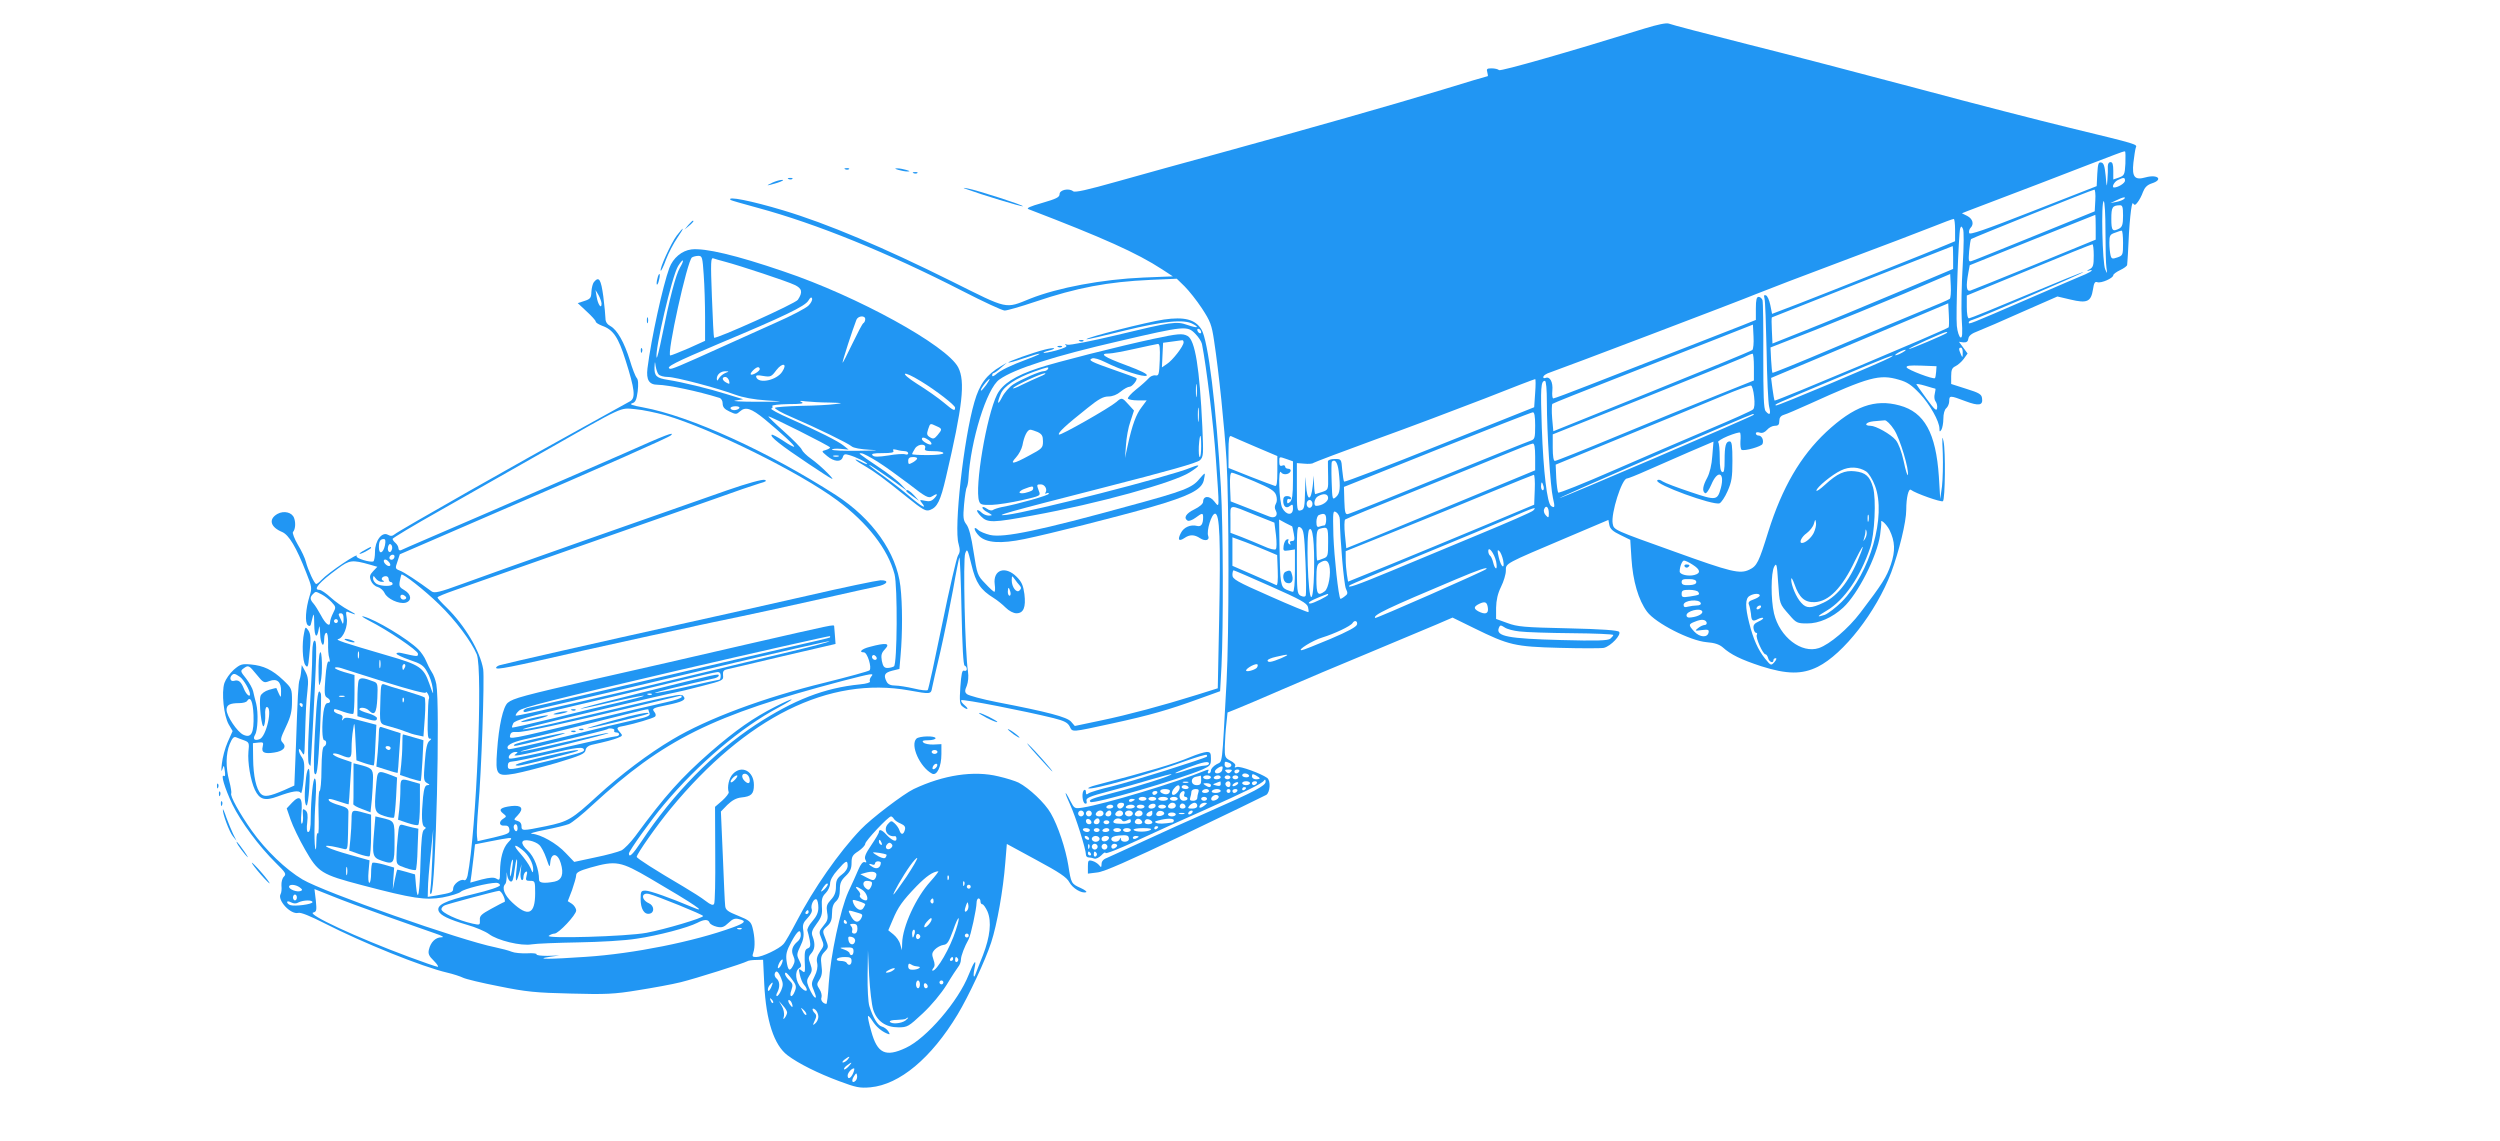 <?xml version="1.0" standalone="no"?>
<!DOCTYPE svg PUBLIC "-//W3C//DTD SVG 20010904//EN"
 "http://www.w3.org/TR/2001/REC-SVG-20010904/DTD/svg10.dtd">
<svg version="1.0" xmlns="http://www.w3.org/2000/svg"
 width="1280pt" height="584pt" viewBox="0 0 1280 584"
 preserveAspectRatio="xMidYMid meet">
<g transform="translate(0,584) scale(0.1,-0.1)"
fill="#2196f3" stroke="none">
<path d="M8420 5694 c-383 -119 -736 -220 -745 -213 -5 5 -22 9 -38 9 -24 0
-27 -3 -22 -20 3 -11 4 -20 2 -20 -3 0 -108 -31 -234 -70 -257 -78 -676 -197
-1138 -324 -170 -46 -406 -112 -524 -145 -156 -44 -218 -58 -227 -50 -21 17
-69 7 -69 -15 0 -16 -17 -24 -89 -45 -63 -18 -83 -27 -70 -32 383 -147 555
-224 684 -308 l55 -36 -150 -6 c-212 -9 -439 -52 -580 -108 -131 -53 -110 -57
-401 88 -350 174 -637 296 -864 364 -163 49 -293 75 -269 53 2 -2 64 -20 138
-40 300 -81 667 -230 1049 -426 107 -55 204 -100 216 -100 12 0 82 20 156 45
213 72 371 102 590 112 l135 6 40 -39 c22 -22 62 -72 89 -113 43 -66 50 -84
62 -165 25 -165 53 -438 64 -616 13 -220 13 -886 0 -1130 -25 -452 -19 -404
-51 -423 -16 -9 -29 -23 -29 -32 0 -8 -5 -15 -11 -15 -5 0 -7 5 -3 12 5 8 2 9
-12 4 -156 -64 -517 -173 -631 -191 -41 -6 -42 -6 -63 34 -32 64 -32 48 0 -21
28 -61 80 -226 80 -254 0 -8 6 -14 14 -14 8 0 21 -3 29 -6 8 -3 24 5 36 17 12
13 21 18 21 12 0 -7 73 22 163 64 89 41 242 111 340 154 211 94 299 137 309
153 5 7 8 5 8 -6 0 -21 -55 -50 -289 -153 -91 -40 -238 -106 -326 -147 -88
-41 -175 -80 -192 -88 -23 -8 -33 -19 -33 -34 -1 -18 -2 -19 -13 -5 -7 8 -22
18 -34 21 -21 6 -23 2 -23 -29 l0 -36 48 6 c34 3 158 58 447 195 220 105 408
196 418 202 20 12 24 73 5 87 -30 22 -139 62 -155 56 -11 -4 -14 -3 -9 5 4 7
-6 18 -24 27 -28 15 -30 19 -29 73 1 31 4 83 8 116 l6 58 50 20 c28 11 131 55
230 98 99 43 299 128 445 188 146 61 301 126 346 145 l81 35 108 -53 c181 -89
210 -96 441 -102 110 -3 212 -3 226 0 36 9 90 67 78 82 -7 8 -87 14 -262 18
-226 5 -259 8 -310 27 l-58 21 0 57 c1 40 8 72 25 107 14 28 25 65 25 83 0 39
-10 33 320 173 l205 87 5 -27 c4 -19 18 -32 56 -50 l51 -25 6 -95 c7 -115 36
-214 80 -273 44 -59 221 -149 305 -156 40 -3 64 -11 82 -26 42 -38 94 -63 197
-97 132 -42 209 -43 290 -3 132 66 299 281 376 483 40 108 77 258 77 321 0 63
12 111 24 102 23 -18 156 -65 164 -58 11 11 14 255 3 306 -7 35 -8 21 -4 -60
2 -58 0 -134 -4 -170 l-9 -65 -7 115 c-15 223 -74 330 -201 364 -127 35 -234
-4 -376 -136 -132 -124 -225 -284 -296 -509 -49 -158 -58 -177 -98 -196 -48
-23 -93 -12 -381 92 -313 112 -312 111 -318 144 -10 51 47 231 73 231 5 0 51
18 102 41 51 22 149 65 217 95 l124 53 -6 -73 c-3 -46 -13 -87 -26 -112 -23
-42 -27 -69 -11 -79 6 -4 20 16 32 44 32 77 70 64 49 -17 -18 -65 -23 -66
-156 -21 -66 22 -130 46 -142 54 -14 10 -24 11 -28 5 -13 -20 286 -129 319
-117 9 4 28 32 41 62 21 47 25 71 25 155 0 79 -3 100 -14 100 -20 0 -26 -23
-26 -97 0 -47 -3 -64 -12 -60 -9 3 -13 27 -13 74 0 39 -3 75 -8 79 -4 4 18 18
49 31 32 13 60 21 63 18 3 -3 4 -23 2 -44 -1 -22 1 -41 6 -44 14 -8 102 17
107 30 8 19 -4 43 -20 43 -8 0 -14 5 -14 11 0 6 8 8 20 4 13 -4 25 1 37 14 10
12 28 21 40 21 18 0 23 6 23 24 0 17 7 27 23 32 12 3 72 29 132 56 306 139
358 153 457 124 43 -12 65 -27 107 -71 51 -54 101 -142 101 -180 0 -17 2 -17
10 -5 5 8 10 34 10 56 0 25 6 47 15 54 8 7 15 23 15 36 0 30 4 30 83 0 69 -26
91 -22 85 15 -2 20 -15 28 -80 48 l-78 25 0 40 c0 33 5 43 22 51 12 6 31 22
42 37 l20 28 -22 30 -22 30 22 -3 c17 -1 24 4 26 19 2 15 17 27 50 39 26 10
128 54 226 98 l180 79 68 -16 c84 -20 104 -11 114 52 5 34 10 42 23 37 20 -6
81 21 81 36 0 5 16 17 35 26 19 9 36 21 36 27 1 6 2 31 4 56 6 156 18 271 26
259 8 -11 12 -10 24 6 8 10 21 34 27 52 9 23 21 36 45 44 60 19 32 48 -31 31
-56 -16 -71 1 -63 75 4 33 9 67 12 76 8 19 18 16 -340 103 -148 36 -495 125
-770 199 -275 73 -671 177 -880 229 -209 53 -389 100 -400 105 -13 5 -56 -4
-125 -25z m2462 -692 c-3 -57 -6 -61 -33 -71 l-29 -10 0 45 c0 32 -4 44 -14
44 -9 0 -14 -9 -14 -22 1 -13 0 -43 -2 -68 -3 -42 -4 -41 -9 20 -5 50 -10 66
-23 68 -14 3 -17 -7 -20 -59 l-3 -62 -325 -127 c-253 -99 -326 -124 -328 -113
-2 8 1 20 7 26 19 19 12 46 -16 61 l-28 14 30 12 c16 6 183 70 370 141 187 72
360 139 385 148 25 10 47 17 50 16 3 -2 3 -30 2 -63z m-2 -87 c0 -13 -36 -35
-56 -35 -14 0 0 29 19 38 31 15 37 14 37 -3z m-152 -101 l-3 -56 -305 -124
c-168 -68 -313 -127 -324 -130 -17 -6 -18 -2 -14 50 3 31 7 59 10 62 7 6 618
252 631 253 4 1 7 -24 5 -55z m147 7 c-6 -5 -23 -12 -40 -15 l-30 -6 30 14
c35 18 54 20 40 7z m-95 -165 c0 -84 2 -169 5 -187 5 -32 5 -33 -6 -9 -15 30
-22 350 -8 350 5 0 9 -66 9 -154z m90 79 c0 -43 -4 -56 -19 -65 -35 -18 -41
-12 -41 49 0 60 5 69 43 70 14 1 17 -8 17 -54z m-140 -59 l0 -63 -312 -128
c-172 -70 -320 -130 -330 -133 -20 -5 -23 20 -10 92 l7 38 320 129 c176 70
321 128 323 129 1 0 2 -29 2 -64z m-720 -13 l0 -58 -43 -18 c-67 -29 -598
-240 -753 -300 l-141 -54 -9 45 c-5 25 -15 48 -23 50 -9 3 -11 -1 -7 -15 4
-11 8 -132 11 -269 2 -137 8 -266 13 -286 10 -40 3 -48 -18 -23 -10 12 -12 81
-12 283 1 147 -1 275 -4 285 -3 9 -12 17 -20 17 -10 0 -14 -14 -14 -59 l0 -59
-67 -27 c-38 -15 -189 -74 -338 -132 -148 -57 -349 -136 -447 -174 -97 -38
-180 -69 -185 -69 -5 0 -7 18 -5 40 4 44 -12 74 -35 65 -9 -3 -13 0 -11 7 2 6
17 16 34 21 54 18 978 369 1059 403 44 18 242 94 440 168 198 74 405 153 460
175 55 22 103 40 108 40 4 1 7 -25 7 -56z m39 -184 c-6 -96 -8 -218 -5 -272 5
-77 3 -98 -6 -95 -7 3 -16 29 -19 59 -6 55 9 472 17 499 5 13 7 13 14 -1 6
-10 5 -86 -1 -190z m821 117 c0 -62 -1 -64 -29 -74 -26 -9 -30 -8 -35 11 -3
12 -6 41 -6 64 0 36 3 43 28 51 15 6 30 11 35 11 4 1 7 -28 7 -63z m-150 -64
c0 -51 -3 -61 -22 -71 -13 -6 -15 -9 -5 -7 29 9 19 -3 -15 -18 -18 -7 -150
-64 -293 -126 -310 -134 -305 -132 -305 -121 0 5 8 11 18 13 31 8 572 241 569
245 -2 2 -132 -51 -290 -117 -157 -66 -290 -120 -296 -120 -7 0 -11 23 -11 59
l0 58 318 131 c174 72 320 131 325 131 4 1 7 -25 7 -57z m-720 -10 l0 -59
-292 -123 c-161 -68 -369 -154 -463 -191 l-170 -68 -3 66 c-2 36 -2 66 0 68 3
2 921 364 926 365 1 0 2 -26 2 -58z m-17 -212 c-4 -4 -71 -33 -148 -64 -77
-32 -279 -116 -448 -188 -169 -72 -310 -129 -312 -127 -2 2 -5 32 -7 67 l-3
63 225 88 c124 49 331 134 460 188 l235 100 3 -60 c2 -33 -1 -63 -5 -67z m-6
-146 c-12 -12 -888 -381 -891 -375 -2 3 -7 31 -11 61 l-7 55 454 191 453 191
3 -59 c2 -33 1 -62 -1 -64z m-1005 -116 c-5 -5 -236 -100 -514 -212 l-505
-204 -6 67 c-3 36 -2 69 1 73 4 4 158 65 342 137 184 72 414 162 510 200 l175
69 3 -61 c2 -33 -1 -64 -6 -69z m997 88 c-10 -9 -192 -86 -196 -83 -4 4 177
86 191 87 5 0 7 -2 5 -4z m80 -103 c0 -25 -1 -26 -9 -8 -12 27 -12 35 0 35 6
0 10 -12 9 -27z m-309 2 c-14 -8 -29 -14 -35 -14 -5 0 1 6 15 14 14 8 30 14
35 14 6 0 -1 -6 -15 -14z m-760 -74 l0 -69 -192 -77 c-106 -42 -333 -135 -504
-206 -171 -71 -316 -129 -323 -129 -7 0 -11 24 -11 68 l0 68 468 187 c257 103
485 196 507 206 22 11 43 20 48 20 4 1 7 -30 7 -68z m699 49 c-40 -23 -582
-251 -586 -246 -7 6 -26 -2 312 140 245 104 318 132 274 106z m234 -74 c-1
-16 -4 -30 -6 -32 -7 -8 -141 43 -145 55 -3 9 16 11 75 9 l78 -3 -2 -29z
m-2053 -108 l-5 -73 -483 -193 c-266 -107 -486 -191 -490 -188 -3 3 -7 31 -10
61 -4 55 -5 55 -38 55 -20 0 -34 -5 -35 -12 0 -7 0 -43 1 -79 1 -66 1 -67 -31
-78 -18 -6 -34 -11 -35 -11 -2 0 -5 21 -6 48 l-1 47 -6 -54 c-9 -81 -29 -77
-34 6 -3 58 -3 54 -5 -28 -2 -87 -4 -97 -22 -102 -19 -5 -20 0 -20 118 l0 124
38 -3 c20 -2 42 -1 47 4 6 4 148 58 318 120 169 61 421 156 560 210 138 55
254 99 257 99 3 1 3 -32 0 -71z m60 -50 c0 -150 18 -432 31 -487 11 -48 10
-54 -9 -42 -21 13 -40 178 -48 401 -7 205 -5 240 16 240 6 0 10 -42 10 -112z
m1989 72 c2 0 0 -12 -3 -26 -4 -14 -2 -32 4 -39 6 -8 10 -23 8 -35 -2 -17 -13
-8 -53 47 -27 37 -51 71 -53 75 -2 4 18 1 45 -7 26 -8 50 -15 52 -15z m-928
-41 c4 -34 2 -58 -5 -65 -6 -7 -108 -52 -226 -102 -118 -50 -339 -145 -490
-211 -151 -66 -278 -117 -282 -113 -3 4 -8 38 -10 75 l-3 68 360 148 c198 81
421 173 495 204 74 31 140 55 145 53 6 -1 13 -27 16 -57z m-1121 -148 c0 -63
-2 -70 -22 -77 -13 -4 -225 -89 -472 -190 -247 -101 -456 -185 -465 -186 -13
-3 -16 9 -18 68 l-2 71 477 191 c262 104 483 191 490 191 8 1 12 -19 12 -68z
m1119 55 c-13 -11 -980 -426 -994 -426 -12 0 976 429 989 430 5 0 7 -2 5 -4z
m719 -76 c30 -46 78 -206 70 -232 -2 -6 -12 26 -21 70 -11 51 -27 92 -41 109
-25 30 -102 73 -129 73 -37 0 -24 19 15 23 24 2 50 4 58 5 8 1 30 -20 48 -48z
m-3271 -87 l113 -48 0 -78 c0 -58 -3 -78 -12 -75 -7 2 -64 23 -125 47 l-113
45 0 84 c0 64 3 83 13 79 6 -3 63 -28 124 -54z m1433 -52 l0 -69 -362 -150
c-200 -83 -418 -172 -484 -200 l-121 -49 -7 70 c-4 39 -3 73 1 77 5 4 161 68
348 143 187 76 399 161 470 191 72 30 136 55 143 55 8 1 12 -19 12 -68z
m-1271 -12 l31 -11 0 -98 c0 -74 -4 -100 -15 -110 -12 -10 -15 -9 -15 4 0 10
5 14 10 11 6 -3 10 -1 10 4 0 6 -9 11 -20 11 -15 0 -20 -7 -20 -24 0 -30 16
-42 35 -26 13 10 15 8 15 -14 0 -37 -35 -35 -55 4 -16 31 -22 207 -6 182 10
-16 43 -12 49 6 2 6 -3 12 -12 12 -9 0 -16 5 -16 11 0 6 -7 9 -15 5 -11 -4
-15 1 -15 19 0 29 -2 28 39 14z m265 -61 c10 -87 7 -114 -13 -132 -19 -17 -20
-16 -23 79 -2 53 -1 99 1 101 16 16 29 -3 35 -48z m2701 -2 c13 -9 33 -41 45
-73 59 -155 -25 -446 -170 -594 -30 -30 -70 -60 -87 -67 -45 -15 -41 -8 12 23
87 52 170 172 220 320 23 67 32 250 15 309 -16 57 -38 77 -93 83 -52 6 -90
-11 -153 -69 -24 -22 -44 -36 -44 -30 0 16 80 82 125 103 44 22 93 19 130 -5z
m-3134 -50 c86 -37 105 -49 113 -72 5 -17 5 -33 -2 -44 -6 -11 -7 -22 0 -34
14 -26 -5 -43 -35 -30 -13 5 -62 24 -109 43 l-87 34 -3 73 c-2 51 1 74 9 74 6
0 58 -20 114 -44z m1437 -43 l-3 -77 -260 -109 c-143 -60 -357 -148 -476 -197
l-217 -88 -6 37 c-3 20 -6 55 -6 77 l0 42 268 108 c147 59 362 147 477 195
116 48 214 87 218 88 4 1 7 -34 5 -76z m45 17 c3 -11 1 -20 -4 -20 -5 0 -9 9
-9 20 0 11 2 20 4 20 2 0 6 -9 9 -20z m-1103 -60 c0 -19 -33 -40 -61 -40 -16
0 -10 39 9 49 29 17 52 13 52 -9z m-80 -30 c0 -11 -7 -20 -15 -20 -8 0 -15 9
-15 20 0 11 7 20 15 20 8 0 15 -9 15 -20z m-288 -59 l93 -37 8 -64 c4 -36 4
-67 -1 -72 -5 -5 -31 1 -63 16 -30 13 -80 34 -111 46 l-58 22 0 70 c0 80 -14
78 132 19z m1498 11 c0 -24 -2 -25 -15 -11 -9 9 -13 23 -9 32 9 24 24 11 24
-21z m-80 14 c-8 -8 -130 -61 -270 -119 -140 -58 -347 -144 -459 -191 -176
-73 -230 -92 -210 -72 3 3 162 70 354 150 193 79 402 167 465 194 124 54 142
60 120 38z m-990 -46 c1 -103 21 -332 31 -354 11 -23 10 -28 -7 -40 -10 -8
-20 -13 -21 -12 -10 9 -32 216 -36 323 -3 125 -3 131 15 120 10 -7 18 -23 18
-37z m-70 0 c0 -16 -4 -30 -9 -30 -5 0 -16 -3 -25 -6 -12 -5 -16 1 -16 24 0
17 6 33 13 35 28 12 37 6 37 -23z m2777 -7 c-3 -10 -5 -4 -5 12 0 17 2 24 5
18 2 -7 2 -21 0 -30z m-2951 -28 c1 0 4 -17 8 -37 6 -31 4 -38 -9 -38 -10 0
-13 -5 -9 -12 4 -7 3 -8 -5 -4 -6 4 -8 12 -5 18 4 6 1 9 -7 6 -8 -2 -15 -17
-17 -33 -3 -26 -1 -27 27 -23 l31 5 0 -109 c0 -62 -4 -108 -10 -108 -5 0 -20
5 -34 11 -29 14 -32 31 -35 221 l-2 138 33 -18 c18 -9 34 -17 34 -17z m2670
-34 c-14 -27 -43 -51 -60 -51 -17 0 -2 32 24 50 16 12 33 33 37 48 7 25 8 25
11 5 2 -12 -4 -35 -12 -52z m388 16 c29 -60 31 -107 7 -178 -22 -64 -44 -99
-156 -246 -62 -82 -157 -162 -212 -181 -89 -30 -201 56 -230 177 -17 72 -16
209 1 240 12 21 14 13 20 -80 8 -114 6 -109 58 -168 34 -40 40 -43 90 -43 60
-1 130 30 185 81 76 70 173 262 189 371 4 30 7 59 6 63 -7 24 25 -4 42 -36z
m-2990 -164 c4 -90 4 -168 1 -173 -4 -7 -13 -6 -26 0 -18 10 -19 23 -19 185 0
168 1 175 19 164 16 -11 19 -32 25 -176z m44 -52 c-2 -79 -7 -126 -14 -128
-17 -6 -28 325 -11 345 18 22 28 -65 25 -217z m72 154 c0 -72 -1 -76 -26 -85
-14 -6 -27 -10 -30 -10 -2 0 -4 36 -4 79 0 67 3 80 18 84 41 11 42 9 42 -68z
m2750 18 c-11 -17 -11 -17 -6 0 3 10 7 26 7 35 1 15 2 15 6 0 2 -10 -1 -25 -7
-35z m-3058 -65 l47 -20 3 -79 c2 -50 -1 -78 -7 -75 -5 3 -58 26 -117 52
l-108 47 0 73 0 73 68 -25 c37 -14 88 -35 114 -46z m3037 -5 c-51 -136 -117
-224 -193 -259 -64 -30 -87 -30 -113 -1 -26 27 -53 92 -52 121 0 12 7 2 17
-26 24 -68 52 -93 103 -91 72 3 140 72 206 211 36 73 51 95 32 45z m-1869 -47
c4 -20 4 -36 0 -36 -5 0 -11 13 -15 30 -4 16 -11 32 -16 35 -5 4 -9 14 -9 23
0 29 30 -10 40 -52z m36 6 c10 -50 -10 -38 -22 13 -9 38 -8 43 3 33 7 -7 15
-28 19 -46z m-890 -28 c10 -39 -4 -117 -23 -131 -36 -27 -43 -16 -43 62 0 60
3 76 18 84 28 17 41 13 48 -15z m1860 5 c40 -25 44 -44 9 -53 -31 -8 -75 2
-75 18 0 25 13 56 22 56 6 0 26 -9 44 -21z m-1057 -23 c-10 -10 -564 -254
-568 -250 -14 14 60 49 414 198 113 48 169 67 154 52z m-1103 -88 c151 -67
186 -86 191 -106 3 -12 4 -24 2 -26 -2 -2 -91 34 -196 81 -173 76 -193 88
-193 109 0 13 3 24 6 24 3 0 89 -37 190 -82z m2179 22 c0 -10 -12 -15 -37 -16
-29 -1 -38 3 -38 16 0 13 8 16 38 15 25 0 37 -5 37 -15z m10 -51 c9 -14 7 -15
-42 -23 -39 -6 -43 -4 -43 14 0 17 7 20 39 20 22 0 43 -5 46 -11z m-1895 -14
c0 -7 -77 -45 -91 -45 -20 0 -1 14 44 32 50 20 47 19 47 13z m2210 -4 c0 -5
-14 -14 -31 -20 -24 -8 -30 -15 -24 -28 4 -10 8 -30 10 -46 2 -36 9 -41 35
-27 12 6 24 9 27 6 3 -3 -7 -11 -23 -18 -22 -10 -28 -19 -26 -35 2 -13 8 -23
13 -23 6 0 7 -5 4 -10 -8 -13 31 -100 44 -100 5 0 11 -9 14 -20 5 -20 27 -28
27 -10 0 6 5 10 12 10 6 0 3 -8 -7 -20 -17 -19 -18 -19 -48 18 -36 45 -60 99
-81 182 -21 82 -21 126 2 139 21 13 52 14 52 2z m-302 -39 c2 -7 -6 -12 -20
-12 -12 0 -33 -3 -45 -6 -17 -5 -23 -2 -23 9 0 24 80 32 88 9z m-1090 -25 c4
-30 -14 -35 -49 -17 -25 14 -24 24 4 38 31 15 41 10 45 -21z m1397 3 c-3 -5
-11 -10 -16 -10 -6 0 -7 5 -4 10 3 6 11 10 16 10 6 0 7 -4 4 -10z m-300 -19
c7 -12 -20 -28 -55 -32 -17 -3 -25 1 -25 11 0 21 68 39 80 21z m23 -58 c2 -7
-3 -13 -10 -13 -8 0 -23 -7 -34 -16 -18 -14 -17 -15 19 -10 32 4 38 2 35 -12
-5 -28 -45 -26 -73 4 -31 34 -31 38 3 51 33 14 54 12 60 -4z m-1790 -10 c-2
-12 -46 -36 -138 -75 -74 -31 -139 -57 -145 -57 -28 -2 57 51 105 65 62 19
145 58 155 74 10 17 27 11 23 -7z m832 -36 c30 -4 151 -8 268 -9 116 -1 212
-5 212 -9 0 -4 -7 -12 -15 -19 -12 -10 -68 -12 -253 -7 -270 7 -335 19 -318
62 6 15 9 16 29 3 12 -9 47 -18 77 -21z m-1220 -137 c-50 -21 -70 -24 -70 -11
0 4 19 13 43 18 66 16 76 14 27 -7z m-126 -50 c-14 -12 -54 -22 -54 -13 0 12
54 41 59 30 2 -5 -1 -12 -5 -17z m-140 -486 c18 -7 12 -24 -10 -24 -8 0 -14 7
-14 15 0 17 2 18 24 9z m-37 -39 c-7 -16 -37 -21 -37 -5 0 10 32 31 39 25 2
-2 1 -11 -2 -20z m45 -7 c-9 -9 -15 -9 -24 0 -9 9 -7 12 12 12 19 0 21 -3 12
-12z m43 2 c-3 -5 -10 -10 -16 -10 -5 0 -9 5 -9 10 0 6 7 10 16 10 8 0 12 -4
9 -10z m50 -20 c3 -5 -3 -10 -14 -10 -12 0 -21 5 -21 10 0 6 6 10 14 10 8 0
18 -4 21 -10z m55 -15 c0 -3 -9 -5 -20 -5 -11 0 -20 7 -20 15 0 13 4 14 20 5
11 -6 20 -13 20 -15z m-300 -10 c0 -19 -5 -25 -23 -25 -31 0 -34 37 -4 43 12
2 23 5 25 6 1 0 2 -10 2 -24z m50 15 c0 -5 -9 -10 -20 -10 -11 0 -20 5 -20 10
0 6 9 10 20 10 11 0 20 -4 20 -10z m50 0 c0 -5 -9 -10 -21 -10 -11 0 -17 5
-14 10 3 6 13 10 21 10 8 0 14 -4 14 -10z m50 0 c0 -5 -7 -10 -15 -10 -8 0
-15 5 -15 10 0 6 7 10 15 10 8 0 15 -4 15 -10z m40 0 c0 -5 -7 -10 -15 -10 -8
0 -15 5 -15 10 0 6 7 10 15 10 8 0 15 -4 15 -10z m-257 -27 c-7 -2 -19 -2 -25
0 -7 3 -2 5 12 5 14 0 19 -2 13 -5z m167 -7 c0 -10 -7 -12 -22 -8 -21 5 -21 6
-2 13 10 4 20 8 22 8 1 1 2 -5 2 -13z m50 -1 c0 -8 -4 -15 -9 -15 -13 0 -22
16 -14 24 11 11 23 6 23 -9z m30 -5 c-8 -5 -17 -7 -19 -4 -3 3 1 9 9 14 8 5
17 7 19 4 3 -3 -1 -9 -9 -14z m70 10 c0 -5 -9 -10 -20 -10 -11 0 -20 5 -20 10
0 6 9 10 20 10 11 0 20 -4 20 -10z m35 0 c-3 -5 -10 -10 -16 -10 -5 0 -9 5 -9
10 0 6 7 10 16 10 8 0 12 -4 9 -10z m-235 -10 c0 -13 -11 -13 -30 0 -12 8 -11
10 8 10 12 0 22 -4 22 -10z m-160 -13 c0 -14 -20 -37 -32 -37 -12 0 -10 19 5
35 15 18 27 19 27 2z m45 3 c3 -5 -3 -10 -14 -10 -12 0 -21 5 -21 10 0 6 6 10
14 10 8 0 18 -4 21 -10z m295 -4 c0 -3 -4 -8 -10 -11 -5 -3 -10 -1 -10 4 0 6
5 11 10 11 6 0 10 -2 10 -4z m-390 -15 c0 -15 -16 -22 -34 -15 -25 9 -19 24 9
24 14 0 25 -4 25 -9z m146 -7 c-3 -9 -6 -22 -6 -30 0 -8 -9 -14 -21 -14 -15 0
-19 4 -15 16 3 9 6 22 6 30 0 8 9 14 21 14 15 0 19 -4 15 -16z m54 6 c0 -5 -9
-10 -21 -10 -11 0 -17 5 -14 10 3 6 13 10 21 10 8 0 14 -4 14 -10z m60 0 c0
-5 -12 -10 -26 -10 -14 0 -23 4 -19 10 3 6 15 10 26 10 10 0 19 -4 19 -10z
m50 0 c0 -5 -4 -10 -10 -10 -5 0 -10 5 -10 10 0 6 5 10 10 10 6 0 10 -4 10
-10z m35 0 c-3 -5 -10 -10 -16 -10 -5 0 -9 5 -9 10 0 6 7 10 16 10 8 0 12 -4
9 -10z m-410 -10 c-3 -5 -10 -10 -16 -10 -5 0 -9 5 -9 10 0 6 7 10 16 10 8 0
12 -4 9 -10z m139 -5 c-4 -8 -1 -15 5 -15 6 0 11 -4 11 -10 0 -5 -9 -10 -20
-10 -20 0 -28 28 -13 43 12 12 22 7 17 -8z m176 -15 c0 -12 -28 -25 -36 -17
-9 9 6 27 22 27 8 0 14 -5 14 -10z m-370 -10 c0 -5 -9 -10 -20 -10 -11 0 -20
5 -20 10 0 6 9 10 20 10 11 0 20 -4 20 -10z m50 0 c0 -5 -9 -10 -20 -10 -11 0
-20 5 -20 10 0 6 9 10 20 10 11 0 20 -4 20 -10z m60 0 c0 -5 -11 -10 -25 -10
-14 0 -25 5 -25 10 0 6 11 10 25 10 14 0 25 -4 25 -10z m50 0 c0 -5 -9 -10
-20 -10 -11 0 -20 5 -20 10 0 6 9 10 20 10 11 0 20 -4 20 -10z m150 0 c0 -5
-7 -10 -15 -10 -8 0 -15 5 -15 10 0 6 7 10 15 10 8 0 15 -4 15 -10z m-370 -4
c0 -2 -7 -6 -15 -10 -8 -3 -15 -1 -15 4 0 6 7 10 15 10 8 0 15 -2 15 -4z m-56
-31 c-4 -8 -12 -15 -20 -15 -8 0 -14 7 -14 15 0 8 9 15 20 15 13 0 18 -5 14
-15z m161 -6 c-8 -12 -35 -12 -35 0 0 11 22 20 33 14 4 -2 5 -9 2 -14z m105 6
c0 -8 -9 -15 -20 -15 -20 0 -26 11 -13 23 12 13 33 7 33 -8z m50 -6 c0 -5 -7
-9 -15 -9 -15 0 -20 12 -9 23 8 8 24 -1 24 -14z m60 6 c0 -10 -10 -15 -26 -15
-22 0 -25 2 -14 15 7 8 19 15 26 15 8 0 14 -7 14 -15z m36 0 c-21 -16 -32 -13
-21 4 3 6 14 11 23 11 15 -1 15 -2 -2 -15z m-466 -5 c0 -5 -9 -10 -21 -10 -11
0 -17 5 -14 10 3 6 13 10 21 10 8 0 14 -4 14 -10z m110 0 c0 -5 -12 -10 -26
-10 -14 0 -23 4 -19 10 3 6 15 10 26 10 10 0 19 -4 19 -10z m50 0 c0 -5 -9
-10 -20 -10 -11 0 -20 5 -20 10 0 6 9 10 20 10 11 0 20 -4 20 -10z m110 0 c0
-5 -9 -10 -20 -10 -11 0 -20 5 -20 10 0 6 9 10 20 10 11 0 20 -4 20 -10z
m-420 -35 c0 -8 -7 -15 -15 -15 -8 0 -15 7 -15 15 0 8 7 15 15 15 8 0 15 -7
15 -15z m40 0 c0 -8 -7 -15 -15 -15 -8 0 -15 7 -15 15 0 8 7 15 15 15 8 0 15
-7 15 -15z m60 0 c0 -8 -9 -15 -20 -15 -20 0 -26 11 -13 23 12 13 33 7 33 -8z
m40 0 c0 -8 -7 -15 -15 -15 -16 0 -20 12 -8 23 11 12 23 8 23 -8z m60 0 c0 -8
-9 -15 -20 -15 -20 0 -26 11 -13 23 12 13 33 7 33 -8z m50 0 c0 -8 -9 -15 -20
-15 -11 0 -20 7 -20 15 0 8 9 15 20 15 11 0 20 -7 20 -15z m50 0 c0 -8 -9 -15
-20 -15 -20 0 -26 11 -13 23 12 13 33 7 33 -8z m50 0 c0 -8 -7 -15 -15 -15
-26 0 -18 20 13 29 1 1 2 -6 2 -14z m61 0 c0 -5 -9 -11 -21 -13 -20 -3 -27 8
-13 22 10 9 34 3 34 -9z m144 5 c-3 -5 -11 -10 -16 -10 -6 0 -7 5 -4 10 3 6
11 10 16 10 6 0 7 -4 4 -10z m-85 -10 c0 -5 -9 -10 -20 -10 -11 0 -20 5 -20
10 0 6 9 10 20 10 11 0 20 -4 20 -10z m43 3 c-7 -2 -19 -2 -25 0 -7 3 -2 5 12
5 14 0 19 -2 13 -5z m-475 -41 c2 -7 -3 -12 -12 -12 -9 0 -16 7 -16 16 0 17
22 14 28 -4z m42 3 c0 -8 -7 -15 -15 -15 -16 0 -20 12 -8 23 11 12 23 8 23 -8z
m115 5 c4 -7 13 -7 26 0 15 8 19 7 19 -4 0 -10 -12 -14 -45 -14 -42 0 -54 6
-38 21 10 10 31 8 38 -3z m103 -8 c2 -7 -6 -12 -17 -12 -21 0 -27 11 -14 24 9
9 26 2 31 -12z m52 -3 c0 -5 -9 -9 -20 -9 -19 0 -26 11 -14 23 8 8 34 -3 34
-14z m110 11 c0 -5 -3 -11 -7 -11 -45 -7 -70 -8 -83 -2 -11 4 -8 8 10 12 42
12 80 12 80 1z m-330 -10 c0 -5 -7 -10 -15 -10 -8 0 -15 5 -15 10 0 6 7 10 15
10 8 0 15 -4 15 -10z m250 -24 c0 -3 -4 -8 -10 -11 -5 -3 -10 -1 -10 4 0 6 5
11 10 11 6 0 10 -2 10 -4z m-350 -16 c0 -5 -6 -10 -14 -10 -8 0 -18 5 -21 10
-3 6 3 10 14 10 12 0 21 -4 21 -10z m50 0 c0 -5 -7 -10 -15 -10 -8 0 -15 5
-15 10 0 6 7 10 15 10 8 0 15 -4 15 -10z m50 0 c0 -5 -9 -10 -21 -10 -11 0
-17 5 -14 10 3 6 13 10 21 10 8 0 14 -4 14 -10z m60 0 c0 -5 -9 -10 -20 -10
-11 0 -20 5 -20 10 0 6 9 10 20 10 11 0 20 -4 20 -10z m50 0 c0 -5 -9 -10 -20
-10 -11 0 -20 5 -20 10 0 6 9 10 20 10 11 0 20 -4 20 -10z m101 1 c-18 -12
-79 -12 -87 0 -3 5 19 9 48 9 35 0 48 -3 39 -9z m-111 -47 c0 -17 -40 -19 -41
-1 0 10 -2 10 -6 0 -7 -18 -43 -16 -43 1 0 10 13 16 38 18 44 4 52 1 52 -18z
m-205 6 c3 -5 2 -10 -4 -10 -5 0 -13 5 -16 10 -3 6 -2 10 4 10 5 0 13 -4 16
-10z m55 -5 c0 -8 -9 -15 -20 -15 -11 0 -20 7 -20 15 0 8 9 15 20 15 11 0 20
-7 20 -15z m48 3 c-7 -19 -38 -22 -38 -4 0 10 9 16 21 16 12 0 19 -5 17 -12z
m152 8 c0 -2 -7 -6 -15 -10 -8 -3 -15 -1 -15 4 0 6 7 10 15 10 8 0 15 -2 15
-4z m-253 -58 c-3 -8 -6 -5 -6 6 -1 11 2 17 5 13 3 -3 4 -12 1 -19z m43 7 c0
-8 -7 -15 -15 -15 -8 0 -15 7 -15 15 0 8 7 15 15 15 8 0 15 -7 15 -15z m50 0
c0 -8 -7 -15 -15 -15 -8 0 -15 7 -15 15 0 8 7 15 15 15 8 0 15 -7 15 -15z m50
6 c0 -5 -7 -11 -15 -15 -9 -3 -15 0 -15 9 0 8 7 15 15 15 8 0 15 -4 15 -9z
m-135 -41 c3 -5 1 -10 -4 -10 -6 0 -11 5 -11 10 0 6 2 10 4 10 3 0 8 -4 11
-10z m30 1 c3 -5 1 -12 -5 -16 -5 -3 -10 1 -10 9 0 18 6 21 15 7z"/>
<path d="M6583 2913 c-19 -7 -16 -50 4 -57 23 -9 37 8 29 38 -6 26 -11 29 -33
19z"/>
<path d="M8625 2940 c4 -6 11 -8 16 -5 14 9 11 15 -7 15 -8 0 -12 -5 -9 -10z"/>
<path d="M4328 4973 c7 -3 16 -2 19 1 4 3 -2 6 -13 5 -11 0 -14 -3 -6 -6z"/>
<path d="M4600 4970 c14 -4 34 -8 45 -8 16 0 15 2 -5 8 -14 4 -34 8 -45 8 -16
0 -15 -2 5 -8z"/>
<path d="M4678 4953 c7 -3 16 -2 19 1 4 3 -2 6 -13 5 -11 0 -14 -3 -6 -6z"/>
<path d="M4038 4923 c7 -3 16 -2 19 1 4 3 -2 6 -13 5 -11 0 -14 -3 -6 -6z"/>
<path d="M3955 4905 c-39 -18 -31 -18 25 -1 25 8 36 15 25 15 -11 0 -33 -6
-50 -14z"/>
<path d="M4950 4871 c73 -27 283 -91 287 -87 5 5 -233 82 -282 91 -28 5 -28 4
-5 -4z"/>
<path d="M3524 4688 l-19 -23 23 19 c21 18 27 26 19 26 -2 0 -12 -10 -23 -22z"/>
<path d="M3465 4634 c-29 -38 -90 -172 -82 -180 2 -3 15 23 27 57 13 34 39 84
57 110 39 57 38 65 -2 13z"/>
<path d="M3540 4563 c-49 -6 -94 -44 -113 -95 -33 -89 -93 -363 -112 -514 -7
-59 8 -84 53 -84 54 -1 206 -33 315 -67 10 -3 17 -15 17 -29 0 -18 9 -29 35
-41 33 -16 36 -15 54 1 28 25 57 16 127 -41 85 -71 155 -135 150 -140 -2 -3
-28 11 -57 31 -29 19 -55 33 -58 30 -10 -9 45 -53 189 -149 134 -89 141 -93
100 -50 -25 26 -64 60 -87 76 -23 16 -44 37 -48 47 -3 9 -44 51 -90 92 -46 41
-82 76 -81 78 5 4 316 -152 316 -159 0 -4 -10 -9 -22 -13 -23 -6 -23 -6 7 -31
36 -30 71 -32 80 -6 5 16 11 18 33 11 33 -9 92 -38 92 -46 0 -2 -13 2 -30 11
-48 25 -35 9 18 -21 54 -32 90 -58 218 -161 81 -65 94 -72 116 -64 37 14 53
46 81 166 86 367 100 492 63 564 -58 112 -516 364 -893 491 -245 84 -404 121
-473 113z m63 -130 c4 -54 7 -152 7 -218 l0 -120 -84 -38 c-47 -20 -89 -37
-94 -37 -20 0 87 487 111 502 6 4 21 8 33 8 19 0 21 -7 27 -97z m109 67 c76
-20 321 -101 357 -119 38 -18 42 -37 16 -76 -12 -19 -421 -203 -429 -194 -2 2
-7 96 -11 208 -7 183 -6 204 8 198 9 -3 35 -11 59 -17z m-231 -31 c-21 -36
-53 -158 -92 -353 -13 -65 -25 -113 -27 -107 -11 33 79 420 110 469 27 43 35
35 9 -9z m658 -194 c-13 -13 -89 -53 -169 -88 -80 -36 -197 -89 -260 -117
-238 -108 -271 -121 -280 -118 -24 8 23 32 250 128 334 140 442 192 459 221
10 17 16 20 19 10 2 -7 -6 -24 -19 -36z m291 -69 c0 -8 -4 -18 -10 -21 -5 -3
-30 -51 -56 -105 -26 -55 -49 -99 -50 -97 -3 3 52 172 71 220 9 21 45 23 45 3z
m-1058 -283 c6 -7 27 -13 47 -13 39 0 248 -55 346 -91 38 -14 96 -25 160 -29
97 -6 95 -7 -50 -7 -82 0 -132 3 -110 6 l40 7 -85 26 c-89 28 -224 61 -300 73
-59 9 -70 20 -69 64 2 34 2 34 6 6 3 -16 9 -36 15 -42z m633 14 c-28 -44 -121
-64 -133 -28 -3 10 4 12 36 6 37 -6 42 -4 67 30 32 41 58 34 30 -8z m-115 13
c0 -11 -39 -34 -46 -27 -6 6 25 37 37 37 5 0 9 -4 9 -10z m-177 -20 c-12 -5
-26 -17 -32 -27 -8 -14 -10 -15 -11 -2 0 21 20 39 45 38 19 0 19 -1 -2 -9z
m1002 -42 c79 -48 174 -122 175 -135 0 -20 -8 -16 -58 26 -26 22 -87 65 -137
96 -94 60 -76 72 20 13z m-982 2 c4 -17 2 -18 -14 -9 -22 11 -25 29 -5 29 7 0
16 -9 19 -20z m512 -111 c72 -2 75 -3 30 -8 -27 -4 -106 -8 -175 -9 -69 -2
-128 -6 -132 -10 -4 -4 34 -26 84 -47 130 -56 290 -134 308 -150 10 -9 46 -15
95 -18 54 -2 34 -4 -57 -5 -76 -1 -138 1 -138 6 0 4 19 6 43 4 l42 -4 -25 20
c-30 24 -128 73 -274 138 -60 26 -104 50 -97 52 6 2 9 8 5 13 -3 5 32 9 83 10
63 0 82 3 68 10 -15 7 -10 8 20 4 22 -2 76 -6 120 -6z m-460 -29 c-3 -5 -15
-10 -26 -10 -10 0 -19 5 -19 10 0 6 12 10 26 10 14 0 23 -4 19 -10z m1010 -92
c30 -13 30 -16 5 -46 -16 -19 -22 -21 -38 -11 -17 10 -18 17 -10 41 11 32 9
32 43 16z m-39 -72 c10 -8 16 -17 12 -21 -7 -7 -48 16 -48 27 0 12 14 9 36 -6z
m-20 -42 c-4 -11 6 -14 44 -14 28 0 50 -4 50 -10 0 -6 -33 -10 -80 -10 -44 0
-80 2 -80 5 0 3 7 16 15 29 17 26 61 25 51 0z m-103 -14 c9 0 17 -5 17 -11 0
-6 -7 -8 -16 -5 -8 3 -47 1 -85 -6 -53 -8 -73 -8 -81 0 -9 9 3 12 51 12 44 0
60 3 55 12 -5 8 0 9 17 5 13 -4 32 -7 42 -7z m-141 -53 c37 -23 110 -76 163
-116 84 -66 99 -73 116 -63 28 18 34 14 14 -8 -15 -16 -26 -19 -49 -14 -28 6
-29 5 -17 -10 30 -36 2 -22 -59 30 -36 31 -94 76 -130 102 -67 47 -97 72 -70
57 17 -10 109 -73 155 -107 l30 -22 -30 32 c-16 18 -70 60 -120 93 -105 71
-102 69 -84 68 8 0 44 -19 81 -42z m-199 26 c-7 -2 -19 -2 -25 0 -7 3 -2 5 12
5 14 0 19 -2 13 -5z m402 -13 c-3 -5 -15 -15 -26 -20 -16 -9 -19 -7 -19 10 0
15 7 20 26 20 14 0 22 -4 19 -10z"/>
<path d="M4640 3326 c0 -3 15 -15 33 -27 l32 -23 -24 27 c-22 24 -41 35 -41
23z"/>
<path d="M3366 4414 c-4 -14 -5 -28 -3 -31 3 -2 8 8 11 23 4 14 5 28 3 31 -3
2 -8 -8 -11 -23z"/>
<path d="M3041 4396 c-6 -7 -12 -30 -13 -50 -1 -31 -5 -37 -36 -47 l-34 -11
46 -43 c25 -23 46 -46 46 -51 0 -6 15 -15 33 -22 57 -20 83 -59 120 -177 47
-148 52 -192 24 -209 -12 -7 -119 -66 -237 -131 -294 -161 -952 -534 -970
-551 -11 -9 -20 -10 -34 -2 -30 17 -66 -30 -66 -87 0 -24 -4 -46 -8 -49 -14
-8 -92 16 -86 26 16 25 -146 -84 -180 -121 -11 -12 -23 -21 -27 -21 -9 0 -42
71 -53 114 -4 17 -22 56 -41 87 -18 31 -29 61 -25 65 12 13 15 46 6 71 -10 30
-52 40 -85 22 -48 -27 -37 -68 24 -93 34 -15 72 -77 123 -208 29 -73 30 -79
17 -120 -20 -65 -25 -136 -9 -149 10 -8 15 -5 19 18 12 51 13 49 14 -16 1 -66
15 -75 24 -16 2 17 5 5 6 -27 1 -58 21 -84 21 -28 0 17 5 30 11 30 6 0 9 -21
9 -52 -1 -29 1 -64 6 -77 4 -16 4 -22 -3 -18 -6 4 -13 -27 -17 -85 -6 -77 -5
-93 9 -100 19 -11 20 -28 1 -28 -8 0 -16 -17 -20 -46 -9 -70 -7 -144 4 -144
14 0 13 -27 -1 -32 -8 -3 -12 -42 -13 -116 0 -62 -5 -112 -10 -112 -4 0 -7
-51 -5 -114 2 -63 1 -109 -3 -103 -4 7 -8 -10 -8 -37 0 -27 -2 -47 -4 -45 -8
8 -8 149 0 255 4 67 3 103 -4 108 -9 5 -20 -105 -21 -201 0 -53 -4 -73 -14
-73 -6 0 -8 19 -4 49 4 38 2 53 -9 62 -14 11 -15 8 -13 -23 2 -21 0 -41 -5
-45 -5 -4 -6 19 -3 53 8 80 -7 97 -47 55 l-28 -30 20 -58 c11 -32 44 -101 74
-153 67 -117 82 -127 291 -182 262 -69 324 -78 413 -63 42 8 84 21 93 29 16
15 140 46 182 46 10 0 19 -6 19 -12 0 -8 -53 -26 -141 -47 -143 -34 -185 -55
-173 -86 9 -22 53 -43 145 -70 44 -12 94 -34 112 -47 43 -33 165 -63 220 -53
23 4 130 8 237 10 112 2 240 9 300 19 110 16 261 56 310 81 36 19 56 19 63 1
3 -8 20 -17 37 -21 26 -6 37 -2 60 20 21 20 33 25 54 19 39 -9 32 -19 -31 -42
-200 -73 -509 -135 -753 -151 -186 -13 -269 -13 -185 0 l50 7 -62 -2 c-33 0
-59 3 -56 8 3 4 -19 7 -48 5 -30 -1 -65 2 -79 8 -14 6 -52 16 -85 23 -176 35
-874 281 -986 347 -86 51 -189 150 -260 250 -62 88 -113 179 -105 191 2 4 -2
32 -10 62 -19 72 -18 140 2 190 13 31 21 40 33 35 9 -4 28 -11 42 -16 24 -9
26 -14 21 -57 -5 -55 11 -149 33 -196 24 -50 51 -58 116 -34 76 28 110 33 119
18 4 -7 11 26 15 74 5 70 4 89 -9 108 -9 12 -16 29 -16 38 1 9 6 5 15 -10 13
-23 14 -20 16 55 5 168 6 192 13 257 6 54 4 72 -11 100 l-18 33 -3 -30 c-1
-16 -5 -37 -8 -45 -7 -18 -10 -85 -19 -344 l-8 -198 -51 -23 c-77 -33 -102
-37 -120 -20 -24 24 -39 92 -40 180 l-1 80 28 3 c25 3 27 1 22 -21 -8 -30 9
-38 59 -30 47 7 65 28 44 50 -14 14 -13 21 16 82 25 53 31 79 31 131 0 64 -1
66 -45 108 -56 53 -101 74 -166 80 -46 4 -54 1 -87 -27 -20 -18 -41 -48 -48
-68 -16 -49 -3 -168 22 -212 l20 -34 -25 -56 c-14 -31 -27 -81 -30 -111 -4
-34 -3 -46 2 -30 8 25 9 24 13 -7 3 -19 2 -30 -4 -26 -19 12 3 -61 43 -146 44
-90 136 -214 223 -300 49 -48 54 -56 41 -69 -9 -8 -14 -28 -13 -46 2 -17 0
-36 -4 -43 -19 -31 51 -107 90 -97 13 4 63 -17 134 -53 200 -102 500 -223 629
-253 30 -7 67 -19 81 -26 14 -7 97 -27 185 -44 138 -28 187 -33 365 -37 180
-5 224 -3 345 17 76 12 175 30 219 41 77 19 320 96 340 107 5 4 26 7 46 7 l36
1 6 -125 c9 -186 50 -312 119 -364 55 -42 158 -93 263 -132 88 -33 107 -37
162 -32 149 14 311 149 446 373 56 93 143 279 172 369 30 92 61 267 72 407 l8
97 151 -82 c119 -64 156 -89 169 -114 17 -31 63 -59 86 -51 6 2 -7 12 -29 22
-47 21 -48 24 -62 114 -14 87 -53 204 -90 268 -30 53 -111 129 -165 157 -16 8
-63 23 -103 32 -126 31 -282 7 -434 -65 -52 -25 -218 -151 -271 -207 -112
-117 -242 -304 -327 -468 -29 -55 -59 -109 -69 -119 -21 -24 -109 -66 -139
-66 -20 0 -22 3 -15 23 10 28 8 81 -4 127 -8 31 -16 38 -73 61 -53 21 -65 30
-67 50 -2 13 -7 128 -12 254 l-10 230 33 34 c24 23 45 35 72 38 51 5 64 18 64
64 0 71 -63 104 -108 56 -20 -21 -30 -67 -21 -93 2 -5 -13 -25 -33 -43 l-37
-32 1 -242 c1 -133 -1 -248 -6 -255 -5 -9 -17 -5 -43 15 -20 16 -71 48 -113
73 -148 87 -239 145 -240 153 0 14 102 160 174 247 386 468 811 679 1221 605
109 -20 112 -19 117 12 3 16 22 100 43 188 20 88 49 231 65 318 15 87 30 160
32 163 3 2 8 -121 11 -273 4 -182 9 -279 16 -281 6 -2 11 -10 11 -18 0 -7 -6
-11 -14 -8 -10 4 -14 -15 -19 -83 -5 -74 -3 -90 11 -100 26 -21 36 -15 11 6
-13 11 -21 22 -17 26 7 7 328 -56 473 -92 55 -14 72 -23 82 -43 15 -30 5 -30
218 16 189 41 290 70 441 125 l111 40 7 127 c10 211 9 704 -3 917 -24 415 -65
753 -100 809 -32 51 -87 65 -192 50 -83 -12 -403 -93 -396 -101 2 -2 89 18
193 44 200 49 307 60 352 34 36 -19 22 -22 -28 -5 -57 20 -78 17 -364 -52
-125 -30 -238 -52 -250 -49 -14 4 -17 3 -8 -3 9 -6 -7 -14 -49 -26 -34 -9 -64
-15 -66 -12 -2 2 10 7 27 11 17 4 29 9 27 12 -3 2 -25 -1 -48 -7 -60 -15 -191
-62 -186 -66 2 -2 37 7 77 21 99 34 113 31 20 -4 -86 -32 -138 -57 -162 -79
-12 -9 -18 -11 -18 -4 0 7 3 12 8 12 4 1 21 12 37 27 l30 26 -30 -18 c-74 -43
-110 -92 -136 -183 -55 -188 -106 -647 -81 -727 8 -30 8 -42 -3 -59 -7 -11
-44 -169 -81 -351 -37 -181 -70 -334 -74 -338 -4 -4 -35 -1 -71 8 -35 8 -78
15 -96 15 -22 0 -36 6 -43 19 -18 34 -11 47 28 57 l37 9 6 70 c10 111 10 263
-1 354 -20 171 -143 345 -330 466 -347 223 -747 405 -987 449 -56 10 -72 16
-57 21 18 5 23 18 29 61 4 37 3 60 -5 69 -7 8 -23 49 -35 90 -29 93 -65 156
-99 175 -17 9 -26 22 -26 39 0 13 -5 64 -11 113 -12 88 -22 105 -48 74z m39
-110 c0 -32 -19 -5 -25 34 l-6 35 15 -25 c8 -14 15 -34 16 -44z m3040 -155
c16 -16 31 -39 34 -52 23 -116 59 -413 71 -585 19 -272 20 -255 -8 -221 -24
31 -57 29 -57 -2 0 -10 -18 -26 -45 -39 -43 -21 -57 -44 -34 -58 6 -3 24 3 40
15 35 26 39 26 39 2 0 -34 -10 -49 -30 -44 -34 9 -69 -6 -84 -36 -18 -35 -11
-45 18 -26 27 19 51 19 81 -1 26 -17 50 -10 41 12 -10 25 17 114 35 114 24 0
29 -127 21 -544 l-7 -350 -105 -33 c-179 -56 -355 -103 -494 -132 l-133 -28
-19 22 c-21 24 -120 50 -379 100 -77 15 -146 34 -154 41 -12 10 -12 18 -1 43
7 19 10 47 6 73 -15 96 -26 577 -14 605 10 26 12 23 32 -59 22 -92 46 -128
114 -170 18 -11 45 -33 61 -49 17 -17 40 -29 55 -29 37 0 49 31 41 98 -6 45
-14 63 -40 89 -58 58 -122 36 -112 -39 3 -21 2 -38 -2 -38 -4 0 -25 19 -47 43
-40 41 -41 46 -59 160 -12 80 -24 125 -37 142 -16 21 -18 34 -12 102 4 43 10
83 14 88 3 6 7 24 8 40 11 199 94 467 159 512 77 55 281 120 615 197 335 78
347 79 388 37z m30 8 c0 -6 -4 -7 -10 -4 -5 3 -10 11 -10 16 0 6 5 7 10 4 6
-3 10 -11 10 -16z m-1100 -269 c-12 -16 -24 -30 -26 -30 -7 0 5 20 24 43 24
27 25 20 2 -13z m-1643 -156 c233 -68 688 -293 880 -436 155 -116 259 -249
293 -378 16 -61 14 -461 -3 -472 -7 -4 -22 -8 -33 -8 -17 0 -23 8 -29 36 -5
30 -2 41 16 60 29 31 7 35 -78 12 -41 -10 -59 -28 -30 -28 18 0 42 -79 29 -92
-5 -5 -108 -33 -228 -63 -312 -76 -604 -185 -781 -291 -122 -72 -266 -181
-383 -288 -133 -122 -150 -132 -264 -156 -122 -25 -126 -25 -126 1 0 13 -8 23
-21 26 -20 6 -20 6 2 29 33 35 20 53 -33 47 -55 -7 -68 -18 -42 -38 18 -14 18
-16 2 -26 -26 -15 -23 -39 4 -36 17 1 24 -4 26 -20 3 -19 -5 -23 -80 -41 l-83
-19 -3 26 c-2 14 1 82 7 151 16 175 32 653 25 703 -15 92 -94 225 -188 317
-25 24 -46 47 -46 51 0 4 39 20 88 37 48 17 326 115 617 217 292 102 613 215
715 251 102 37 205 72 229 79 33 9 39 13 26 18 -10 4 -88 -17 -194 -54 -293
-102 -1207 -424 -1355 -479 -117 -43 -142 -48 -156 -38 -69 51 -143 100 -164
107 -23 9 -23 12 -11 46 l12 37 469 203 c590 254 906 394 919 406 22 21 -24 4
-241 -93 -126 -55 -431 -188 -679 -295 -247 -107 -456 -196 -462 -200 -7 -3
-13 1 -13 10 0 8 -7 20 -15 27 -8 7 -15 16 -15 21 0 4 109 70 243 145 133 76
373 212 532 302 419 239 387 224 468 217 37 -3 106 -18 154 -31z m-1436 -666
c-9 -42 -31 -49 -31 -10 0 31 7 42 25 42 9 0 10 -10 6 -32z m35 -23 c-8 -23
-25 -9 -19 16 4 13 9 17 16 10 5 -5 7 -17 3 -26z m14 -33 c0 -13 -12 -22 -22
-16 -10 6 -1 24 13 24 5 0 9 -4 9 -8z m-23 -48 c-9 -10 -38 16 -31 28 4 6 13
4 22 -6 9 -8 13 -19 9 -22z m-103 5 l38 -11 -21 -22 c-18 -19 -20 -28 -12 -49
6 -15 21 -29 34 -32 14 -4 30 -18 36 -31 13 -30 74 -58 107 -50 34 9 31 43 -5
64 -25 14 -29 21 -24 47 3 16 7 31 8 33 7 8 118 -79 193 -152 84 -81 165 -190
193 -256 32 -79 -2 -906 -47 -1133 -4 -18 -11 -27 -19 -23 -18 7 -55 -22 -55
-44 0 -18 -6 -21 -92 -36 l-38 -6 1 43 c0 24 6 103 14 174 l13 130 -4 -135
c-3 -74 -7 -151 -10 -170 -4 -23 -2 -31 4 -25 23 24 46 963 26 1072 -4 21 -14
49 -24 63 -9 14 -22 40 -29 57 -7 18 -25 44 -39 58 -53 53 -220 154 -282 169
-14 3 0 -6 30 -22 95 -48 250 -153 250 -169 0 -16 1 -16 -87 4 -13 3 -23 1
-23 -4 0 -4 30 -19 68 -32 57 -19 71 -28 89 -61 13 -21 25 -58 28 -81 5 -41 4
-39 -17 21 -29 83 -49 96 -215 144 -229 67 -268 80 -251 84 26 5 51 68 43 109
-5 30 -4 35 9 29 45 -18 46 -14 1 10 -27 14 -69 44 -92 65 -24 22 -49 39 -58
39 -34 0 -2 38 95 109 59 44 73 46 164 20z m62 -88 c11 0 14 3 6 6 -15 6 -6
23 14 23 8 0 14 -7 14 -15 0 -8 5 -15 10 -15 6 0 10 -4 10 -10 0 -13 -56 -13
-81 0 -10 6 -19 18 -19 28 1 16 2 16 14 0 7 -10 22 -18 32 -17z m3265 -19 c9
-10 8 -17 -1 -25 -15 -16 -40 17 -40 52 1 25 1 25 15 6 8 -11 19 -26 26 -33z
m-48 -32 c3 -11 1 -20 -4 -20 -5 0 -9 9 -9 20 0 11 2 20 4 20 2 0 6 -9 9 -20z
m-3525 -14 c15 -8 37 -25 50 -39 22 -24 23 -26 8 -55 -9 -17 -16 -38 -16 -47
0 -28 -23 -11 -47 35 -13 24 -30 51 -38 60 -18 20 -19 32 -3 48 15 15 13 15
46 -2z m432 -17 c0 -5 -7 -9 -15 -9 -8 0 -15 7 -15 15 0 9 6 12 15 9 8 -4 15
-10 15 -15z m-321 -111 c0 -18 -3 -26 -6 -18 -3 8 -10 23 -15 33 -6 12 -5 17
7 17 10 0 15 -10 14 -32z m-29 -8 c0 -5 -4 -10 -10 -10 -5 0 -10 5 -10 10 0 6
5 10 10 10 6 0 10 -4 10 -10z m107 -187 c-3 -10 -5 -4 -5 12 0 17 2 24 5 18 2
-7 2 -21 0 -30z m2650 -9 c-9 -9 -28 6 -21 18 4 6 10 6 17 -1 6 -6 8 -13 4
-17z m-2540 -41 c-3 -10 -5 -2 -5 17 0 19 2 27 5 18 2 -10 2 -26 0 -35z m127
2 c-4 -8 -8 -15 -10 -15 -2 0 -4 7 -4 15 0 8 4 15 10 15 5 0 7 -7 4 -15z
m-760 -39 c34 -42 38 -44 65 -33 40 15 61 -4 60 -52 0 -35 -1 -35 -12 -11 -6
14 -11 26 -12 27 -1 1 -18 -3 -38 -9 -21 -6 -39 -20 -43 -31 -10 -31 6 -174
17 -154 5 9 8 34 7 56 -2 22 2 40 7 41 33 2 -1 -154 -37 -165 -25 -9 -35 1
-22 23 14 23 17 112 6 158 -6 22 -13 51 -16 65 -3 14 -19 43 -36 65 -29 36
-30 39 -14 51 26 19 28 18 68 -31z m664 -40 c119 -37 202 -59 202 -52 0 6 5 3
11 -7 5 -9 8 -21 5 -25 -3 -4 -5 -53 -6 -108 -2 -78 1 -98 11 -96 9 1 9 -2 -2
-11 -12 -9 -19 -38 -24 -109 -7 -87 -6 -97 11 -107 16 -9 16 -10 3 -11 -12 0
-18 -15 -23 -61 -9 -95 -7 -147 7 -152 9 -4 9 -8 -2 -15 -10 -7 -14 -49 -18
-163 -4 -166 -14 -219 -23 -125 l-5 59 -45 13 c-24 7 -45 12 -46 11 -2 -1 -7
-25 -13 -52 l-10 -50 3 56 4 57 -51 15 c-29 8 -55 12 -59 10 -5 -2 -8 -26 -8
-54 0 -27 -4 -49 -9 -49 -5 0 -7 26 -4 58 l5 57 -103 29 c-104 29 -158 54 -89
43 19 -4 45 -9 58 -13 22 -6 22 -4 24 80 1 47 2 96 2 107 1 18 -8 25 -46 36
-26 7 -50 18 -53 23 -9 14 5 12 55 -5 24 -8 44 -14 45 -13 1 2 5 51 8 110 l7
106 -50 17 c-28 9 -48 21 -45 25 3 5 21 2 40 -6 51 -21 55 -18 55 35 0 26 3
70 8 97 6 44 8 38 12 -55 l5 -104 43 -15 c24 -8 45 -12 46 -11 2 2 6 50 8 106
l5 102 -80 21 c-66 18 -81 19 -89 8 -8 -10 -9 -9 -5 4 4 11 -2 18 -19 22 -13
4 -24 11 -24 16 0 13 0 13 50 -5 24 -8 46 -13 49 -9 3 3 6 49 6 102 l0 96 -53
15 c-30 9 -51 19 -47 22 3 4 18 3 33 -2 15 -5 118 -38 230 -73z m-749 28 c19
-14 51 -69 51 -89 0 -17 -20 0 -31 28 -15 38 -28 48 -51 41 -18 -5 -25 15 -11
29 10 10 16 9 42 -9z m3231 1 c-6 -8 -9 -18 -6 -24 4 -5 -18 -12 -51 -15 -182
-18 -338 -79 -533 -206 -217 -143 -423 -353 -585 -597 -45 -68 -65 -87 -65
-63 0 13 117 177 179 250 178 212 395 395 586 497 99 53 87 57 -15 5 -113 -57
-204 -121 -331 -231 -153 -134 -234 -225 -387 -433 -24 -32 -55 -64 -70 -72
-15 -7 -75 -24 -135 -36 l-107 -23 -43 45 c-46 50 -130 97 -174 99 -15 1 15
10 67 20 52 10 108 24 123 30 16 7 70 50 120 97 365 336 614 460 1282 636 155
40 162 41 145 21z m-2697 -102 c-7 -2 -19 -2 -25 0 -7 3 -2 5 12 5 14 0 19 -2
13 -5z m-465 -94 c3 -92 -11 -120 -52 -101 -31 14 -86 96 -86 128 0 25 17 34
65 34 19 0 37 5 40 11 17 27 30 -2 33 -72z m252 51 c0 -5 -2 -10 -4 -10 -3 0
-8 5 -11 10 -3 6 -1 10 4 10 6 0 11 -4 11 -10z m2288 -378 c4 -24 -7 -29 -26
-10 -18 18 -15 40 6 36 9 -2 18 -13 20 -26z m-73 -2 c-10 -11 -20 -18 -23 -15
-7 6 18 35 31 35 5 0 2 -9 -8 -20z m812 -203 c4 -7 20 -18 35 -24 20 -9 25
-17 21 -32 -7 -26 -20 -27 -28 -2 -3 10 -14 26 -24 35 -16 15 -19 15 -35 -3
-26 -29 -2 -68 37 -62 4 0 7 -6 7 -14 0 -19 -25 -8 -54 24 -21 23 -36 27 -36
11 0 -6 -18 -36 -39 -67 -30 -44 -37 -62 -30 -75 7 -13 6 -16 -4 -12 -9 3 -20
-10 -32 -38 -10 -24 -33 -75 -52 -115 -40 -89 -91 -326 -100 -470 -3 -57 -9
-103 -12 -103 -17 1 -31 19 -25 33 3 10 -1 28 -10 42 -15 23 -15 27 0 50 12
19 15 37 10 72 -5 39 -3 50 16 70 21 22 21 24 5 65 -17 42 -17 43 8 66 19 17
25 33 25 66 0 30 6 48 20 61 14 13 20 31 20 60 0 33 6 47 30 70 23 22 30 38
30 67 0 32 5 41 35 60 19 13 35 30 35 38 0 14 118 140 132 140 4 0 11 -6 15
-13z m-1927 -48 c0 -11 -4 -17 -10 -14 -5 3 -10 13 -10 21 0 8 5 14 10 14 6 0
10 -9 10 -21z m-49 -73 c-26 -28 -40 -80 -41 -149 0 -43 -2 -46 -18 -36 -13 8
-32 7 -76 -4 l-58 -16 6 42 c3 23 8 67 12 98 l6 56 76 15 c43 9 86 16 96 17
18 1 18 -1 -3 -23z m160 -12 c10 -9 26 -39 36 -68 17 -50 18 -50 21 -18 5 48
38 44 53 -7 17 -56 6 -87 -32 -95 -52 -10 -79 -7 -79 9 0 55 -25 120 -58 150
-41 38 -36 60 11 51 17 -3 39 -13 48 -22z m1753 10 c3 -8 2 -12 -4 -9 -6 3
-10 10 -10 16 0 14 7 11 14 -7z m49 -25 c-17 -17 -37 -1 -22 17 8 10 15 12 23
4 7 -7 7 -13 -1 -21z m-1889 -10 c32 -25 56 -69 56 -101 -1 -20 -3 -19 -14 8
-8 18 -31 50 -51 73 -40 44 -35 55 9 20z m1865 -25 c1 -1 0 -7 -4 -13 -4 -8
-16 -6 -36 4 -16 9 -29 18 -29 20 0 4 62 -5 69 -11z m102 -113 c-34 -50 -64
-91 -66 -91 -7 0 47 95 85 148 17 24 34 42 36 39 3 -3 -22 -46 -55 -96z
m-2020 34 c-6 -35 -9 -41 -10 -20 -1 30 9 78 15 73 2 -2 -1 -26 -5 -53z m23
-2 c-7 -64 0 -68 16 -7 l10 39 -4 -37 c-3 -21 0 -40 5 -43 5 -4 9 3 9 14 0 11
5 23 11 27 9 5 10 -1 5 -20 -6 -23 -3 -26 19 -26 24 0 25 -2 25 -63 0 -109
-36 -124 -117 -48 -41 38 -55 76 -36 95 4 4 7 21 7 39 -1 26 0 27 3 5 2 -14
10 -29 17 -31 10 -4 15 11 20 54 4 32 9 59 12 59 3 0 2 -26 -2 -57z m1696 24
c0 -14 -12 -32 -30 -45 -24 -18 -30 -30 -30 -62 0 -28 -7 -47 -26 -67 -21 -23
-24 -33 -19 -65 6 -32 2 -43 -19 -68 -24 -29 -24 -32 -10 -66 14 -33 13 -37
-7 -65 -15 -22 -20 -39 -15 -60 4 -20 -1 -43 -13 -67 -17 -34 -18 -41 -5 -71
8 -19 13 -36 11 -38 -6 -6 -22 19 -37 54 -11 28 -10 36 4 58 15 22 15 31 5 60
-11 29 -10 37 4 53 19 21 22 49 8 86 -8 20 -5 32 20 66 26 35 30 50 27 89 -2
37 1 50 20 69 12 12 22 34 22 48 0 17 14 43 38 69 43 50 52 54 52 22z m170 16
c-1 -24 -18 -35 -39 -24 -24 13 -28 23 -6 15 8 -4 15 -1 15 5 0 6 7 11 15 11
8 0 15 -3 15 -7z m-1179 -82 c224 -131 301 -183 212 -145 -109 46 -215 84
-238 84 -23 0 -25 -4 -25 -43 0 -50 18 -81 46 -75 26 5 24 41 -3 53 -41 18
-41 57 0 48 40 -10 277 -106 277 -113 0 -10 -194 -68 -290 -86 -102 -19 -524
-31 -500 -15 8 6 21 11 29 11 21 0 111 96 111 118 0 11 -10 26 -21 34 l-22 14
22 57 c11 32 21 66 21 76 0 14 17 23 73 39 132 37 154 33 308 -57z m-1554 22
c-3 -10 -5 -2 -5 17 0 19 2 27 5 18 2 -10 2 -26 0 -35z m2710 2 c1 -5 -1 -16
-6 -23 -7 -11 -14 -11 -42 4 l-34 18 25 7 c31 9 52 7 57 -6z m277 -38 c-74
-81 -143 -231 -145 -316 l-1 -36 -9 30 c-4 17 -20 39 -35 51 l-26 21 23 54
c27 65 49 96 122 172 49 50 83 74 111 76 4 1 -14 -23 -40 -52z m93 11 c-3 -8
-6 -5 -6 6 -1 11 2 17 5 13 3 -3 4 -12 1 -19z m-394 -14 c3 -4 2 -15 -4 -26
-8 -15 -13 -17 -25 -7 -20 16 -17 39 4 39 10 0 22 -3 25 -6z m474 -16 c-3 -8
-6 -5 -6 6 -1 11 2 17 5 13 3 -3 4 -12 1 -19z m-716 -21 c-13 -12 -20 -15 -16
-7 14 26 28 41 33 35 3 -3 -5 -16 -17 -28z m-2687 10 c15 -11 16 -15 5 -19
-18 -7 -59 8 -59 22 0 14 33 12 54 -3z m3436 3 c0 -5 -4 -10 -10 -10 -5 0 -10
5 -10 10 0 6 5 10 10 10 6 0 10 -4 10 -10z m-555 -16 c23 -15 35 -54 18 -54
-16 0 -37 19 -30 26 4 4 0 16 -10 26 -20 22 -10 23 22 2z m-2440 -134 c105
-37 217 -77 250 -88 42 -14 52 -21 34 -21 -30 -1 -54 -25 -63 -63 -5 -21 0
-33 25 -57 17 -17 26 -31 20 -31 -6 0 -73 23 -148 51 -269 100 -525 219 -489
227 17 4 18 11 13 62 l-7 58 88 -35 c48 -20 173 -66 277 -103z m603 102 c7
-15 9 -28 5 -30 -5 -1 -35 -17 -68 -35 -51 -28 -60 -36 -58 -58 1 -26 0 -26
-37 -18 -76 17 -160 56 -160 74 0 7 8 16 18 20 19 8 261 73 277 74 6 0 16 -11
23 -27z m-1058 -7 c0 -8 -4 -15 -10 -15 -5 0 -10 7 -10 15 0 8 5 15 10 15 6 0
10 -7 10 -15z m2670 -52 c0 -25 -9 -45 -31 -70 -17 -19 -28 -41 -25 -48 3 -8
8 -30 12 -49 5 -28 3 -37 -11 -42 -13 -5 -16 -18 -15 -58 3 -68 3 -71 -16 -55
-15 12 -16 10 -9 -21 4 -19 13 -42 21 -51 26 -30 15 -45 -13 -17 -30 30 -36
86 -11 101 13 9 13 13 0 40 -14 27 -13 33 6 73 15 30 19 53 15 79 -5 30 -1 41
22 65 17 18 25 35 21 45 -7 20 11 58 25 50 5 -4 9 -22 9 -42z m240 17 c0 -3
-5 -12 -10 -20 -12 -19 -39 -4 -51 26 -7 19 -5 20 27 10 19 -6 34 -13 34 -16z
m350 14 c0 -8 -5 -12 -10 -9 -6 4 -8 11 -5 16 9 14 15 11 15 -7z m240 1 c0 -8
4 -15 10 -15 5 0 17 -17 26 -37 22 -52 13 -129 -23 -223 -17 -41 -33 -84 -37
-94 -11 -32 -15 -13 -6 28 11 51 -3 34 -30 -34 -53 -136 -216 -326 -322 -375
-104 -49 -146 -29 -177 84 -12 41 -19 76 -17 79 3 2 13 -9 23 -25 19 -30 46
-53 75 -65 15 -6 16 -5 6 12 -7 10 -21 21 -33 24 -21 5 -45 45 -64 105 -6 19
-10 91 -9 160 l2 126 6 -130 c4 -71 13 -150 21 -175 19 -59 64 -90 129 -90 46
0 52 4 124 71 46 43 94 101 123 147 25 42 53 84 60 93 7 8 13 25 13 36 0 19
19 68 39 103 11 19 41 157 41 188 0 12 5 22 10 22 6 0 10 -7 10 -15z m-3491
-5 c24 12 71 13 71 1 0 -11 -92 -23 -114 -15 -9 3 -16 10 -16 15 0 6 9 5 20
-1 14 -7 26 -8 39 0z m3422 -43 c-13 -13 -15 1 -4 30 7 17 8 17 11 -1 2 -10
-1 -23 -7 -29z m-811 -7 c0 -5 -5 -10 -11 -10 -5 0 -7 5 -4 10 3 6 8 10 11 10
2 0 4 -4 4 -10z m257 -5 c19 -5 21 -10 13 -26 -15 -28 -36 -23 -54 12 -16 33
-20 32 41 14z m497 -87 c-29 -92 -97 -208 -119 -208 -4 0 -2 6 4 14 8 9 8 22
0 44 -9 26 -8 34 8 51 10 10 29 21 43 23 20 2 28 15 50 75 28 82 41 82 14 1z
m-124 55 c-1 -15 -30 -46 -37 -40 -3 4 2 16 12 27 19 21 25 24 25 13z m-435
-13 c3 -5 1 -10 -4 -10 -6 0 -11 5 -11 10 0 6 2 10 4 10 3 0 8 -4 11 -10z m55
-35 c0 -16 -6 -25 -16 -25 -10 0 -14 6 -11 14 3 7 0 19 -6 25 -8 8 -5 11 11
11 17 0 22 -6 22 -25z m-593 -1 c-3 -3 -12 -4 -19 -1 -8 3 -5 6 6 6 11 1 17
-2 13 -5z m303 -33 c0 -10 -7 -24 -16 -31 -28 -24 -35 -47 -22 -75 9 -20 8
-31 -2 -50 -17 -32 -26 -25 -33 26 -4 34 0 51 26 99 31 57 47 67 47 31z m583
9 c-3 -11 -7 -20 -9 -20 -2 0 -4 9 -4 20 0 11 4 20 9 20 5 0 7 -9 4 -20z m29
-15 c0 -5 -5 -11 -11 -13 -6 -2 -11 4 -11 13 0 9 5 15 11 13 6 -2 11 -8 11
-13z m248 5 c0 -5 -4 -10 -10 -10 -5 0 -10 5 -10 10 0 6 5 10 10 10 6 0 10 -4
10 -10z m-582 -29 c-5 -24 -30 -20 -34 6 -3 17 0 20 17 16 12 -3 19 -12 17
-22z m-8 -51 c0 -11 -4 -20 -10 -20 -5 0 -10 4 -10 9 0 5 -12 14 -27 19 -28
10 -27 10 10 11 31 1 37 -2 37 -19z m-10 -50 c0 -21 -15 -27 -25 -10 -3 6 -17
10 -31 10 -14 0 -22 4 -19 10 3 6 22 10 41 10 27 0 34 -4 34 -20z m520 10 c0
-5 -5 -10 -11 -10 -5 0 -7 5 -4 10 3 6 8 10 11 10 2 0 4 -4 4 -10z m25 1 c3
-5 1 -12 -5 -16 -5 -3 -10 1 -10 9 0 18 6 21 15 7z m-905 -31 c-6 -12 -14 -19
-17 -17 -2 3 1 15 7 27 6 12 14 19 17 17 2 -3 -1 -15 -7 -27z m683 -6 c4 -1
12 -2 19 -3 20 -2 -3 -16 -28 -16 -17 -1 -24 5 -24 18 0 12 4 16 13 10 6 -4
15 -8 20 -9z m-113 -24 c-8 -6 -22 -10 -30 -10 -8 0 -4 6 10 13 27 15 44 12
20 -3z m-570 -40 c10 -24 10 -36 0 -60 -7 -16 -17 -30 -22 -30 -5 0 -4 9 2 19
14 28 13 56 -4 71 -8 6 -12 18 -9 26 7 19 18 11 33 -26z m55 -4 c21 -28 24
-38 15 -60 -14 -38 -32 -33 -18 5 9 26 7 33 -11 50 -19 18 -28 39 -17 39 3 0
17 -15 31 -34z m655 -26 c0 -11 -4 -20 -10 -20 -5 0 -10 9 -10 20 0 11 5 20
10 20 6 0 10 -9 10 -20z m120 10 c0 -5 -4 -10 -10 -10 -5 0 -10 5 -10 10 0 6
5 10 10 10 6 0 10 -4 10 -10z m-882 -26 c-7 -15 -14 -21 -16 -15 -2 7 2 18 8
26 18 22 21 18 8 -11z m802 5 c0 -5 -4 -9 -10 -9 -5 0 -10 7 -10 16 0 8 5 12
10 9 6 -3 10 -10 10 -16z m-792 -84 c-3 -3 -9 2 -12 12 -6 14 -5 15 5 6 7 -7
10 -15 7 -18z m96 -1 c9 -24 2 -26 -12 -4 -7 11 -8 20 -3 20 5 0 12 -7 15 -16z
m-24 -48 c0 -6 -5 -18 -11 -26 -9 -12 -10 -10 -5 9 2 13 -2 35 -11 50 l-15 26
21 -24 c12 -13 21 -28 21 -35z m98 -12 c-4 -3 -12 5 -18 18 -12 22 -12 22 6 6
10 -10 15 -20 12 -24z m62 -9 c0 -12 -7 -28 -16 -35 -13 -12 -14 -10 -3 14 10
20 10 29 1 38 -17 17 -15 33 3 18 8 -7 15 -23 15 -35z m446 -20 c-22 -16 -72
-20 -80 -6 -3 5 13 9 35 9 23 1 44 3 47 6 3 3 8 6 11 6 3 0 -3 -7 -13 -15z
m-296 -200 c-7 -8 -18 -15 -24 -15 -6 0 -2 7 8 15 25 19 32 19 16 0z m5 -35
c-10 -11 -21 -18 -23 -15 -3 3 3 12 14 20 27 20 30 18 9 -5z m23 -35 c-12 -27
-28 -34 -28 -12 0 14 20 37 32 37 4 0 2 -11 -4 -25z m13 -38 c-17 -17 -24 -1
-9 22 11 18 14 19 16 5 2 -9 -1 -21 -7 -27z"/>
<path d="M5905 4105 c-169 -36 -501 -120 -590 -150 -117 -39 -182 -80 -210
-135 -54 -108 -116 -476 -92 -546 6 -18 15 -20 65 -19 31 1 101 12 154 24 96
22 97 23 87 47 -12 33 -12 34 10 34 20 0 35 -25 24 -42 -3 -7 -1 -8 5 -4 7 4
12 3 12 -2 0 -8 -157 -53 -240 -68 -19 -4 -40 -11 -46 -15 -6 -5 -20 -2 -32 7
-12 8 -22 11 -22 5 0 -6 12 -17 28 -25 25 -14 25 -15 5 -16 -12 0 -29 7 -38
16 -9 9 -18 14 -22 11 -3 -3 6 -17 20 -31 34 -34 60 -33 266 5 329 60 722 168
803 221 55 35 58 45 6 24 -107 -45 -818 -227 -943 -242 -78 -9 0 13 485 137
344 88 490 129 504 143 18 18 18 29 12 170 -14 303 -37 445 -76 466 -26 14
-48 12 -175 -15z m155 -18 c0 -19 -56 -92 -86 -111 l-25 -17 3 63 3 63 45 6
c25 3 48 7 53 7 4 1 7 -4 7 -11z m-122 -89 c-3 -76 -5 -83 -22 -80 -11 2 -27
-5 -35 -15 -9 -10 -37 -36 -64 -57 -26 -21 -45 -42 -42 -47 4 -5 26 -9 51 -9
l45 0 -26 -35 c-28 -36 -48 -90 -71 -195 l-14 -65 5 66 c2 37 12 92 23 122
l18 55 -28 31 c-32 36 -35 37 -62 13 -36 -31 -288 -174 -294 -167 -8 8 34 47
146 136 57 46 81 59 107 59 21 0 44 9 63 25 17 14 37 25 46 25 13 0 43 38 34
44 -2 2 -50 20 -108 40 -126 44 -141 52 -118 61 9 4 38 -5 64 -18 83 -42 204
-81 215 -70 7 7 -27 24 -105 53 -116 43 -140 60 -88 60 15 0 74 11 132 24 58
13 111 24 118 25 10 1 12 -19 10 -81z m-573 -48 c-3 -5 -12 -10 -19 -10 -21 0
-117 -42 -158 -68 -20 -13 -46 -43 -57 -65 -24 -47 -28 -34 -7 17 16 39 77 79
170 113 71 25 79 27 71 13z m-40 -38 c-22 -9 -63 -28 -92 -42 -29 -15 -49 -22
-46 -17 8 13 145 76 163 76 8 -1 -3 -8 -25 -17z m802 -99 c-2 -16 -4 -3 -4 27
0 30 2 43 4 28 2 -16 2 -40 0 -55z m10 -125 c-2 -18 -4 -6 -4 27 0 33 2 48 4
33 2 -15 2 -42 0 -60z m-824 -60 c22 -11 27 -20 27 -48 0 -33 -4 -37 -70 -72
-82 -45 -103 -48 -68 -10 14 15 29 43 33 62 8 46 25 80 40 80 6 0 23 -6 38
-12z m837 -73 c0 -30 -3 -55 -7 -55 -5 0 -6 25 -5 55 5 71 12 71 12 0z m-860
-214 c0 -12 -8 -16 -42 -25 -16 -3 -28 -2 -28 3 0 5 12 14 28 19 36 14 42 14
42 3z"/>
<path d="M6141 3388 c-36 -45 -79 -62 -352 -136 -465 -128 -649 -167 -720
-151 -24 6 -52 17 -61 26 -27 25 -22 -4 5 -31 36 -36 111 -41 232 -16 134 28
464 111 653 165 189 55 253 87 265 134 4 18 7 34 5 36 -2 1 -14 -11 -27 -27z"/>
<path d="M4130 2789 c-190 -43 -487 -110 -660 -148 -367 -81 -887 -199 -912
-207 -10 -3 -18 -9 -18 -13 0 -12 62 0 450 89 195 44 495 109 665 145 171 35
418 89 550 119 132 30 260 58 284 63 54 10 68 33 19 32 -18 -1 -188 -36 -378
-80z"/>
<path d="M3815 2539 c-236 -55 -578 -133 -760 -174 -378 -87 -427 -100 -455
-123 -24 -20 -46 -116 -55 -247 -9 -124 -3 -132 91 -116 38 7 134 32 214 55
123 37 145 47 148 65 2 13 13 23 30 27 76 17 110 26 135 36 25 10 26 12 12 28
-22 24 -19 27 23 34 50 10 145 38 156 47 5 5 4 14 -3 23 -15 18 -10 21 64 36
78 16 100 27 85 44 -13 17 2 20 -620 -127 -171 -41 -277 -57 -140 -22 118 31
674 162 715 169 17 3 80 18 140 34 106 27 110 29 107 54 -2 20 2 27 20 31 13
3 143 33 289 68 l267 62 -3 41 c-2 23 -4 44 -4 49 -1 11 8 12 -456 -94z m434
37 c-2 -2 -87 -22 -189 -45 -102 -23 -444 -103 -760 -177 -316 -74 -585 -137
-597 -139 -13 -3 -23 -10 -23 -15 0 -5 6 -7 13 -5 6 2 102 25 212 50 110 25
456 107 768 181 313 75 571 133 574 131 2 -3 -85 -26 -194 -52 -109 -26 -335
-80 -503 -121 -420 -102 -904 -213 -909 -208 -3 3 4 14 16 25 16 17 180 58
804 204 431 100 786 180 788 178 2 -1 2 -5 0 -7z m-559 -196 c0 -11 -3 -20 -7
-20 -3 0 -78 -16 -165 -36 -88 -20 -161 -34 -164 -32 -3 4 146 40 304 75 12 3
22 9 22 14 0 11 3 12 -390 -86 -349 -87 -424 -111 -155 -49 86 20 159 34 161
32 2 -3 -51 -17 -119 -33 -67 -15 -219 -51 -337 -81 -118 -29 -216 -51 -218
-49 -2 2 1 12 6 22 8 15 75 34 319 91 169 39 398 94 508 121 110 27 208 50
218 50 11 1 17 -6 17 -19z m-353 -96 c-3 -3 -12 -4 -19 -1 -8 3 -5 6 6 6 11 1
17 -2 13 -5z m153 -13 c0 -5 -35 -17 -77 -26 -43 -9 -224 -52 -403 -95 -412
-99 -403 -98 -398 -74 3 14 11 18 34 16 30 -3 225 39 614 132 124 30 226 54
228 55 1 1 2 -3 2 -8z m-170 -65 c0 -2 3 -11 6 -19 4 -11 -12 -19 -73 -32 -43
-9 -205 -48 -361 -87 -156 -38 -286 -67 -289 -64 -17 17 14 35 84 51 43 9 200
47 348 85 290 73 285 72 285 66z m-175 -106 c-3 -5 1 -10 9 -10 9 0 16 -4 16
-10 0 -5 -8 -10 -17 -10 -10 0 -134 -27 -276 -60 -142 -33 -263 -58 -268 -54
-14 8 9 34 30 34 14 0 14 -2 1 -11 -11 -8 -6 -9 20 -5 63 10 460 109 456 113
-2 3 -104 -19 -226 -47 -122 -29 -223 -50 -225 -48 -3 2 95 28 218 57 122 29
224 55 226 57 9 9 42 3 36 -6z m-155 -101 c0 -9 -26 -17 -195 -58 -189 -46
-195 -47 -195 -22 0 15 6 21 23 22 12 0 94 17 182 38 152 36 185 40 185 20z"/>
<path d="M2928 2203 c7 -3 16 -2 19 1 4 3 -2 6 -13 5 -11 0 -14 -3 -6 -6z"/>
<path d="M2850 2190 c-20 -6 -21 -8 -5 -8 11 0 31 4 45 8 20 6 21 8 5 8 -11 0
-31 -4 -45 -8z"/>
<path d="M2720 2162 c-36 -9 -58 -17 -50 -19 8 -1 47 6 85 16 84 23 57 25 -35
3z"/>
<path d="M3135 2150 c-77 -21 -134 -39 -128 -39 14 -1 306 69 312 75 14 12
-62 -2 -184 -36z"/>
<path d="M2968 2103 c7 -3 16 -2 19 1 4 3 -2 6 -13 5 -11 0 -14 -3 -6 -6z"/>
<path d="M2928 2093 c7 -3 16 -2 19 1 4 3 -2 6 -13 5 -11 0 -14 -3 -6 -6z"/>
<path d="M2758 2061 c-64 -14 -120 -29 -124 -33 -11 -12 1 -10 146 26 160 40
145 45 -22 7z"/>
<path d="M2788 1966 c-130 -31 -174 -46 -133 -46 19 0 297 70 304 76 10 9 -43
0 -171 -30z"/>
<path d="M1775 2560 c11 -5 27 -9 35 -9 9 0 8 4 -5 9 -11 5 -27 9 -35 9 -9 0
-8 -4 5 -9z"/>
<path d="M1836 2355 c-3 -9 -6 -54 -6 -99 l0 -83 39 -11 c49 -15 61 -15 61 1
0 7 -20 18 -45 25 -25 7 -45 16 -45 20 0 13 33 10 48 -5 30 -30 40 -15 44 63
3 72 2 77 -20 85 -52 20 -69 21 -76 4z"/>
<path d="M1948 2271 c-4 -151 -10 -134 52 -152 30 -8 66 -20 80 -26 14 -6 39
-14 56 -17 l32 -7 7 96 c4 54 3 100 -1 104 -5 4 -50 19 -100 34 -50 14 -98 29
-107 33 -15 5 -17 -3 -19 -65z m119 -23 c-3 -8 -6 -5 -6 6 -1 11 2 17 5 13 3
-3 4 -12 1 -19z"/>
<path d="M1940 2093 c0 -17 -3 -63 -6 -104 l-7 -74 54 -17 c29 -10 54 -16 55
-15 1 1 5 47 8 103 l7 100 -41 13 c-23 7 -48 15 -56 18 -10 4 -14 -3 -14 -24z
m60 -83 c0 -5 -4 -10 -9 -10 -6 0 -13 5 -16 10 -3 6 1 10 9 10 9 0 16 -4 16
-10z"/>
<path d="M2060 2028 c0 -29 -3 -76 -6 -104 l-6 -52 51 -17 c29 -9 54 -15 55
-14 2 2 6 50 9 106 l5 103 -51 15 c-28 8 -52 15 -54 15 -2 0 -3 -24 -3 -52z"/>
<path d="M1810 1831 c0 -56 0 -104 -1 -108 -1 -5 19 -16 44 -25 l44 -17 7 67
c3 37 6 86 6 110 0 45 -7 51 -75 68 l-25 6 0 -101z"/>
<path d="M1925 1808 c-10 -121 -8 -129 43 -146 24 -8 46 -11 49 -8 3 3 8 51
11 106 l5 99 -27 11 c-76 28 -73 30 -81 -62z"/>
<path d="M2050 1798 c0 -29 -3 -76 -6 -104 l-6 -51 47 -16 c26 -9 51 -14 56
-11 5 3 9 51 9 108 l0 103 -39 11 c-59 18 -61 17 -61 -40z"/>
<path d="M1800 1646 c0 -23 -3 -70 -6 -102 l-6 -59 48 -17 c26 -9 51 -15 56
-12 4 3 8 52 8 109 l0 104 -37 10 c-60 17 -63 15 -63 -33z"/>
<path d="M1915 1577 c-10 -118 -7 -128 40 -144 62 -21 65 -16 65 97 0 110 3
106 -72 124 l-26 6 -7 -83z"/>
<path d="M2037 1559 c-4 -34 -7 -81 -7 -105 0 -41 1 -42 47 -58 25 -9 49 -13
52 -10 3 3 8 52 9 108 l4 103 -29 6 c-15 4 -37 9 -49 13 -19 5 -22 0 -27 -57z"/>
<path d="M3312 4200 c0 -14 2 -19 5 -12 2 6 2 18 0 25 -3 6 -5 1 -5 -13z"/>
<path d="M5528 4093 c7 -3 16 -2 19 1 4 3 -2 6 -13 5 -11 0 -14 -3 -6 -6z"/>
<path d="M5418 4063 c7 -3 16 -2 19 1 4 3 -2 6 -13 5 -11 0 -14 -3 -6 -6z"/>
<path d="M3281 4044 c0 -11 3 -14 6 -6 3 7 2 16 -1 19 -3 4 -6 -2 -5 -13z"/>
<path d="M1868 3024 c-38 -20 -36 -28 2 -9 17 9 30 18 30 20 0 7 -1 6 -32 -11z"/>
<path d="M1557 2600 c-12 -55 -8 -145 6 -165 12 -16 15 -11 20 45 10 91 9 114
-6 135 -13 17 -14 16 -20 -15z"/>
<path d="M1599 2503 c0 -32 -2 -98 -5 -148 -3 -49 -9 -162 -13 -250 -5 -91 -5
-166 0 -175 4 -8 9 -13 9 -10 2 15 21 358 26 488 5 110 4 152 -5 152 -7 0 -11
-22 -12 -57z"/>
<path d="M1638 2497 c-5 -10 -8 -55 -7 -100 1 -70 2 -77 10 -49 12 39 8 177
-3 149z"/>
<path d="M1613 2098 c-6 -111 -8 -209 -3 -217 6 -11 10 -6 14 19 9 50 24 373
19 388 -14 35 -20 -5 -30 -190z"/>
<path d="M5053 2164 c27 -14 51 -23 53 -21 5 5 -81 47 -93 47 -5 -1 14 -12 40
-26z"/>
<path d="M5160 2106 c0 -2 14 -14 30 -26 17 -12 30 -19 30 -16 0 2 -13 14 -30
26 -16 12 -30 19 -30 16z"/>
<path d="M4692 2058 c-33 -33 18 -146 80 -179 25 -13 48 36 48 100 l0 51 -40
-2 c-23 -1 -46 4 -52 10 -9 9 -3 12 25 12 20 0 37 5 37 10 0 14 -84 12 -98 -2z
m108 -68 c0 -5 -7 -10 -15 -10 -8 0 -15 5 -15 10 0 6 7 10 15 10 8 0 15 -4 15
-10z m-2 -72 c-2 -6 -10 -14 -16 -16 -7 -2 -10 2 -6 12 7 18 28 22 22 4z"/>
<path d="M5310 1973 c41 -46 76 -83 78 -83 6 0 -93 112 -124 140 -15 14 5 -12
46 -57z"/>
<path d="M6095 1964 c-86 -36 -209 -72 -484 -144 -23 -6 -41 -13 -39 -16 12
-12 320 74 502 141 54 19 101 33 104 30 3 -3 3 -7 1 -9 -12 -10 -390 -129
-485 -152 -60 -14 -115 -31 -121 -36 -10 -8 -13 -6 -13 6 0 10 -4 15 -9 11
-14 -8 -10 -63 4 -69 8 -3 11 2 8 13 -4 15 13 23 116 50 66 17 164 45 217 61
54 16 100 28 102 26 5 -6 -172 -63 -297 -95 -115 -30 -129 -36 -118 -47 13
-13 452 114 575 167 38 17 42 22 42 54 0 30 -3 35 -22 35 -13 -1 -50 -12 -83
-26z m95 -34 c0 -5 -11 -10 -23 -10 -13 0 -50 -9 -82 -20 -87 -30 -91 -23 -5
9 82 31 110 36 110 21z"/>
<path d="M1567 1858 c-9 -74 -9 -136 2 -142 11 -7 23 176 12 187 -4 4 -11 -16
-14 -45z"/>
<path d="M1111 1814 c0 -11 3 -14 6 -6 3 7 2 16 -1 19 -3 4 -6 -2 -5 -13z"/>
<path d="M1121 1774 c0 -11 3 -14 6 -6 3 7 2 16 -1 19 -3 4 -6 -2 -5 -13z"/>
<path d="M1131 1724 c0 -11 3 -14 6 -6 3 7 2 16 -1 19 -3 4 -6 -2 -5 -13z"/>
<path d="M1141 1696 c-2 -21 33 -115 51 -137 l19 -24 -17 34 c-9 19 -25 58
-35 85 -9 28 -18 47 -18 42z"/>
<path d="M1219 1513 c6 -10 22 -31 36 -48 20 -23 19 -18 -6 18 -32 46 -49 63
-30 30z"/>
<path d="M1317 1384 c23 -28 50 -57 60 -65 10 -8 -1 9 -24 37 -23 28 -50 57
-60 65 -10 8 1 -9 24 -37z"/>
</g>
</svg>
